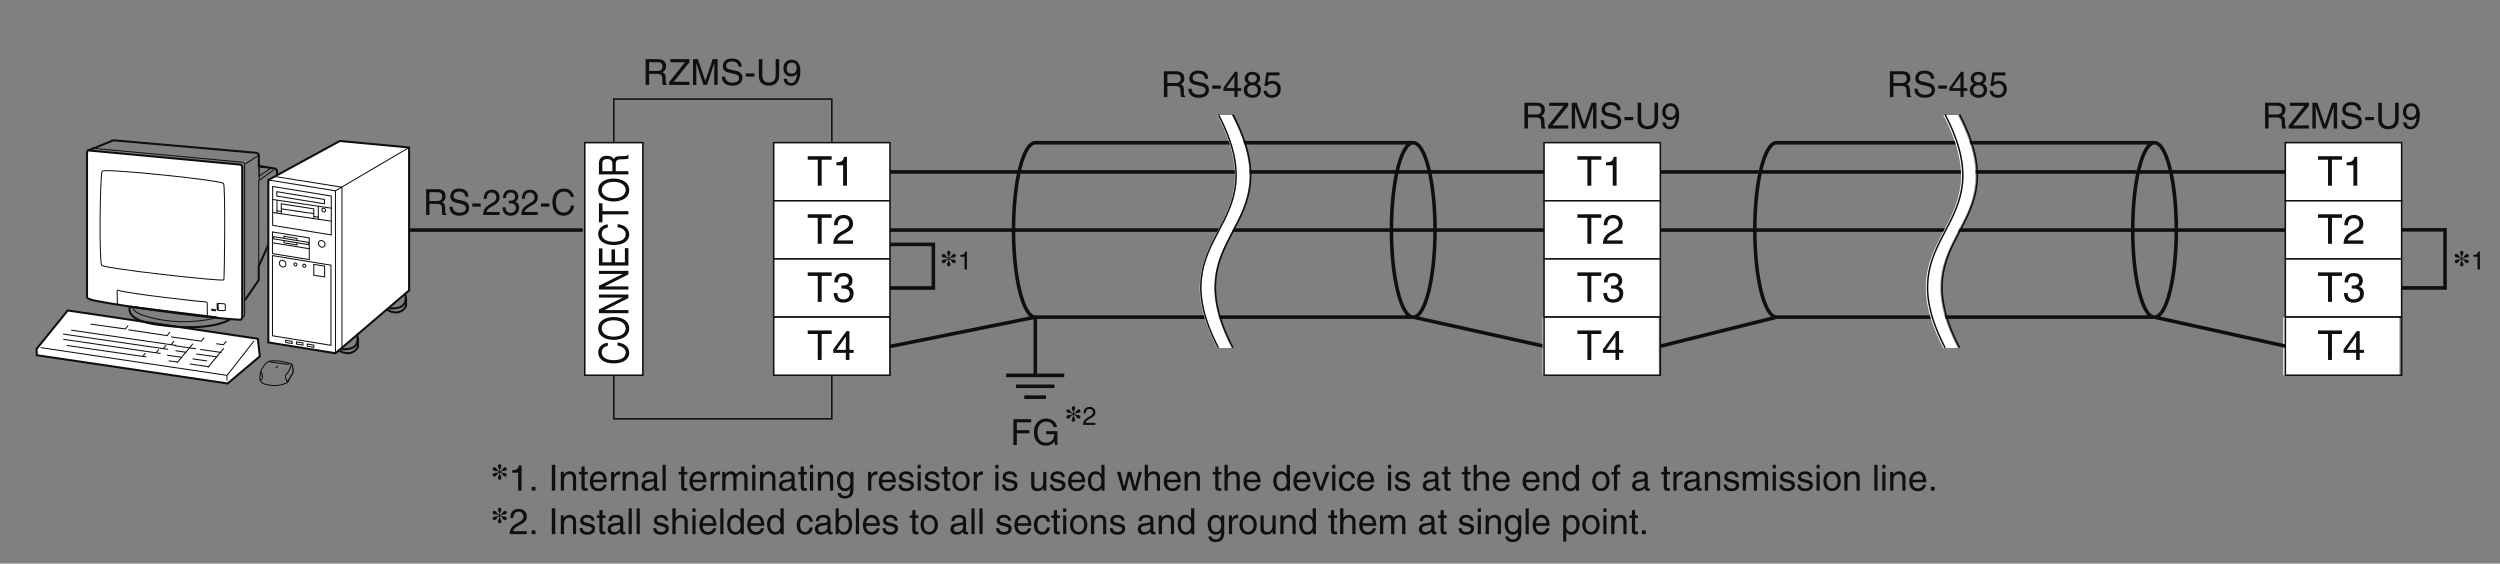 <?xml version="1.0" encoding="UTF-8"?>
<svg xmlns="http://www.w3.org/2000/svg" xmlns:xlink="http://www.w3.org/1999/xlink" width="487.56pt" height="109.91pt" viewBox="0 0 487.56 109.91" version="1.2">
<rect x="0" y="0" width="487.56" height="109.91" fill="#808080" stroke="none"/>
<defs>
<g>
<symbol overflow="visible" id="glyph0-0">
<path style="stroke:none;" d="M 0 0 L 3.5 0 L 3.5 -4.906 L 0 -4.906 Z M 1.75 -2.766 L 0.562 -4.547 L 2.938 -4.547 Z M 1.953 -2.453 L 3.156 -4.234 L 3.156 -0.672 Z M 0.562 -0.344 L 1.75 -2.141 L 2.938 -0.344 Z M 0.344 -4.234 L 1.547 -2.453 L 0.344 -0.672 Z M 0.344 -4.234 "/>
</symbol>
<symbol overflow="visible" id="glyph0-1">
<path style="stroke:none;" d="M 1.297 -2.156 L 2.938 -2.156 C 3.75 -2.156 3.844 -1.672 3.844 -1.266 C 3.844 -1.078 3.859 -0.312 3.953 0 L 4.781 0 L 4.781 -0.109 C 4.578 -0.234 4.547 -0.344 4.531 -0.609 L 4.5 -1.531 C 4.469 -2.219 4.172 -2.359 3.891 -2.469 C 4.219 -2.656 4.594 -2.938 4.594 -3.672 C 4.594 -4.734 3.766 -5.031 2.938 -5.031 L 0.609 -5.031 L 0.609 0 L 1.297 0 Z M 1.297 -4.438 L 2.984 -4.438 C 3.328 -4.438 3.891 -4.375 3.891 -3.609 C 3.891 -2.859 3.359 -2.734 2.875 -2.734 L 1.297 -2.734 Z M 1.297 -4.438 "/>
</symbol>
<symbol overflow="visible" id="glyph0-2">
<path style="stroke:none;" d="M 4.109 -0.609 L 1.016 -0.609 L 4.109 -4.438 L 4.109 -5.031 L 0.391 -5.031 L 0.391 -4.422 L 3.234 -4.422 L 0.156 -0.562 L 0.156 0 L 4.109 0 Z M 4.109 -0.609 "/>
</symbol>
<symbol overflow="visible" id="glyph0-3">
<path style="stroke:none;" d="M 5.328 0 L 5.328 -5.031 L 4.359 -5.031 L 2.938 -0.781 L 2.922 -0.781 L 1.484 -5.031 L 0.516 -5.031 L 0.516 0 L 1.172 0 L 1.172 -2.969 C 1.172 -3.109 1.156 -3.75 1.156 -4.219 L 1.172 -4.219 L 2.578 0 L 3.25 0 L 4.672 -4.219 L 4.688 -4.219 C 4.688 -3.75 4.672 -3.109 4.672 -2.969 L 4.672 0 Z M 5.328 0 "/>
</symbol>
<symbol overflow="visible" id="glyph0-4">
<path style="stroke:none;" d="M 4.203 -3.562 C 4.172 -4.109 4 -5.156 2.234 -5.156 C 1.016 -5.156 0.516 -4.391 0.516 -3.609 C 0.516 -2.734 1.25 -2.5 1.578 -2.422 L 2.609 -2.188 C 3.438 -1.984 3.688 -1.812 3.688 -1.297 C 3.688 -0.578 2.859 -0.453 2.359 -0.453 C 1.719 -0.453 0.984 -0.719 0.984 -1.625 L 0.344 -1.625 C 0.344 -1.156 0.422 -0.734 0.859 -0.344 C 1.078 -0.141 1.438 0.141 2.375 0.141 C 3.234 0.141 4.344 -0.203 4.344 -1.391 C 4.344 -2.188 3.844 -2.578 3.203 -2.734 L 1.766 -3.062 C 1.469 -3.125 1.172 -3.266 1.172 -3.703 C 1.172 -4.453 1.891 -4.578 2.312 -4.578 C 2.891 -4.578 3.531 -4.328 3.562 -3.562 Z M 4.203 -3.562 "/>
</symbol>
<symbol overflow="visible" id="glyph0-5">
<path style="stroke:none;" d="M 2.016 -2.25 L 0.312 -2.25 L 0.312 -1.625 L 2.016 -1.625 Z M 2.016 -2.25 "/>
</symbol>
<symbol overflow="visible" id="glyph0-6">
<path style="stroke:none;" d="M 3.828 -5.031 L 3.828 -1.844 C 3.828 -0.75 3.125 -0.469 2.5 -0.469 C 1.891 -0.469 1.234 -0.766 1.234 -1.859 L 1.234 -5.031 L 0.547 -5.031 L 0.547 -1.672 C 0.547 -0.734 1.141 0.141 2.484 0.141 C 3.859 0.141 4.516 -0.734 4.516 -1.766 L 4.516 -5.031 Z M 3.828 -5.031 "/>
</symbol>
<symbol overflow="visible" id="glyph0-7">
<path style="stroke:none;" d="M 1.844 -1.641 C 2.297 -1.641 2.781 -1.859 2.969 -2.234 L 2.984 -2.219 C 2.828 -0.938 2.469 -0.375 1.797 -0.375 C 1.297 -0.375 1 -0.688 0.969 -1.188 L 0.344 -1.188 C 0.344 -0.703 0.656 0.141 1.812 0.141 C 3.5 0.141 3.594 -2.109 3.594 -2.641 C 3.594 -3.438 3.438 -4.922 1.875 -4.922 C 0.844 -4.922 0.297 -4.125 0.297 -3.234 C 0.297 -2.25 0.938 -1.641 1.844 -1.641 Z M 1.938 -2.203 C 1.516 -2.203 0.938 -2.312 0.938 -3.266 C 0.938 -3.922 1.312 -4.375 1.891 -4.375 C 2.594 -4.375 2.875 -3.875 2.875 -3.312 C 2.875 -2.344 2.25 -2.203 1.938 -2.203 Z M 1.938 -2.203 "/>
</symbol>
<symbol overflow="visible" id="glyph0-8">
<path style="stroke:none;" d="M 3.656 -1.203 L 3.656 -1.734 L 2.938 -1.734 L 2.938 -4.922 L 2.422 -4.922 L 0.172 -1.797 L 0.172 -1.203 L 2.328 -1.203 L 2.328 0 L 2.938 0 L 2.938 -1.203 Z M 2.312 -3.969 L 2.328 -3.969 L 2.328 -1.734 L 0.734 -1.734 Z M 2.312 -3.969 "/>
</symbol>
<symbol overflow="visible" id="glyph0-9">
<path style="stroke:none;" d="M 3.438 -3.656 C 3.438 -4.234 3.016 -4.922 1.922 -4.922 C 0.75 -4.922 0.438 -4.078 0.438 -3.562 C 0.438 -3.109 0.672 -2.766 1.094 -2.609 C 0.578 -2.406 0.266 -2.016 0.266 -1.406 C 0.266 -1.172 0.266 -0.641 0.766 -0.25 C 1.156 0.062 1.688 0.141 1.953 0.141 C 3.109 0.141 3.625 -0.625 3.625 -1.422 C 3.625 -1.797 3.484 -2.344 2.812 -2.625 C 3.031 -2.734 3.438 -2.953 3.438 -3.656 Z M 1.938 -2.312 C 2.5 -2.312 2.969 -2.016 2.969 -1.344 C 2.969 -0.578 2.422 -0.422 1.969 -0.422 C 1.125 -0.422 0.922 -1.016 0.922 -1.406 C 0.922 -1.859 1.25 -2.312 1.938 -2.312 Z M 1.938 -2.844 C 1.484 -2.844 1.078 -3.125 1.078 -3.594 C 1.078 -3.906 1.234 -4.375 1.891 -4.375 C 2.609 -4.375 2.812 -3.938 2.812 -3.641 C 2.812 -3.188 2.469 -2.844 1.938 -2.844 Z M 1.938 -2.844 "/>
</symbol>
<symbol overflow="visible" id="glyph0-10">
<path style="stroke:none;" d="M 1.234 -4.219 L 3.328 -4.219 L 3.328 -4.812 L 0.781 -4.812 L 0.406 -2.172 L 0.938 -2.156 C 1.172 -2.453 1.484 -2.625 1.844 -2.625 C 2.453 -2.625 2.938 -2.234 2.938 -1.531 C 2.938 -0.906 2.547 -0.406 1.906 -0.406 C 1.344 -0.406 0.922 -0.656 0.859 -1.219 L 0.219 -1.219 C 0.344 -0.125 1.172 0.141 1.812 0.141 C 3.359 0.141 3.594 -1.047 3.594 -1.594 C 3.594 -2.609 2.781 -3.172 1.984 -3.172 C 1.547 -3.172 1.234 -3.031 1.031 -2.859 Z M 1.234 -4.219 "/>
</symbol>
<symbol overflow="visible" id="glyph0-11">
<path style="stroke:none;" d="M 2.516 -4.922 L 2.031 -4.922 C 1.828 -4.109 1.5 -4.031 0.703 -3.984 L 0.703 -3.5 L 1.859 -3.5 L 1.859 0 L 2.516 0 Z M 2.516 -4.922 "/>
</symbol>
<symbol overflow="visible" id="glyph0-12">
<path style="stroke:none;" d="M 1.344 -0.734 L 0.609 -0.734 L 0.609 0 L 1.344 0 Z M 1.344 -0.734 "/>
</symbol>
<symbol overflow="visible" id="glyph0-13">
<path style="stroke:none;" d=""/>
</symbol>
<symbol overflow="visible" id="glyph0-14">
<path style="stroke:none;" d="M 1.312 -5.031 L 0.641 -5.031 L 0.641 0 L 1.312 0 Z M 1.312 -5.031 "/>
</symbol>
<symbol overflow="visible" id="glyph0-15">
<path style="stroke:none;" d="M 3.438 -2.484 C 3.438 -3.531 2.719 -3.766 2.156 -3.766 C 1.531 -3.766 1.188 -3.344 1.047 -3.141 L 1.031 -3.141 L 1.031 -3.656 L 0.453 -3.656 L 0.453 0 L 1.078 0 L 1.078 -2 C 1.078 -2.984 1.688 -3.219 2.031 -3.219 C 2.641 -3.219 2.828 -2.891 2.828 -2.25 L 2.828 0 L 3.438 0 Z M 3.438 -2.484 "/>
</symbol>
<symbol overflow="visible" id="glyph0-16">
<path style="stroke:none;" d="M 1.797 -3.156 L 1.797 -3.656 L 1.219 -3.656 L 1.219 -4.688 L 0.594 -4.688 L 0.594 -3.656 L 0.094 -3.656 L 0.094 -3.156 L 0.594 -3.156 L 0.594 -0.734 C 0.594 -0.297 0.734 0.047 1.344 0.047 C 1.406 0.047 1.578 0.016 1.797 0 L 1.797 -0.484 L 1.578 -0.484 C 1.453 -0.484 1.219 -0.484 1.219 -0.766 L 1.219 -3.156 Z M 1.797 -3.156 "/>
</symbol>
<symbol overflow="visible" id="glyph0-17">
<path style="stroke:none;" d="M 2.953 -1.141 C 2.922 -0.875 2.578 -0.422 2 -0.422 C 1.297 -0.422 0.938 -0.875 0.938 -1.625 L 3.609 -1.625 C 3.609 -2.922 3.094 -3.766 2.031 -3.766 C 0.828 -3.766 0.281 -2.859 0.281 -1.734 C 0.281 -0.672 0.891 0.109 1.922 0.109 C 2.5 0.109 2.75 -0.031 2.906 -0.141 C 3.375 -0.453 3.547 -0.969 3.562 -1.141 Z M 0.938 -2.125 C 0.938 -2.688 1.391 -3.219 1.953 -3.219 C 2.703 -3.219 2.938 -2.688 2.969 -2.125 Z M 0.938 -2.125 "/>
</symbol>
<symbol overflow="visible" id="glyph0-18">
<path style="stroke:none;" d="M 1.156 -2.125 C 1.156 -2.656 1.516 -3.109 2.094 -3.109 L 2.328 -3.109 L 2.328 -3.75 C 2.281 -3.766 2.234 -3.766 2.156 -3.766 C 1.703 -3.766 1.375 -3.484 1.141 -3.047 L 1.125 -3.047 L 1.125 -3.656 L 0.531 -3.656 L 0.531 0 L 1.156 0 Z M 1.156 -2.125 "/>
</symbol>
<symbol overflow="visible" id="glyph0-19">
<path style="stroke:none;" d="M 1 -2.547 C 1.047 -2.828 1.141 -3.25 1.844 -3.25 C 2.422 -3.25 2.703 -3.047 2.703 -2.656 C 2.703 -2.297 2.531 -2.234 2.375 -2.219 L 1.359 -2.094 C 0.344 -1.969 0.25 -1.266 0.25 -0.953 C 0.25 -0.328 0.734 0.109 1.406 0.109 C 2.109 0.109 2.484 -0.234 2.719 -0.484 C 2.75 -0.203 2.828 0.062 3.375 0.062 C 3.516 0.062 3.609 0.031 3.703 0 L 3.703 -0.453 C 3.641 -0.438 3.562 -0.422 3.5 -0.422 C 3.375 -0.422 3.297 -0.484 3.297 -0.641 L 3.297 -2.75 C 3.297 -3.688 2.234 -3.766 1.953 -3.766 C 1.047 -3.766 0.469 -3.422 0.438 -2.547 Z M 2.688 -1.266 C 2.688 -0.781 2.125 -0.406 1.547 -0.406 C 1.094 -0.406 0.891 -0.641 0.891 -1.047 C 0.891 -1.5 1.375 -1.594 1.672 -1.641 C 2.438 -1.734 2.594 -1.797 2.688 -1.875 Z M 2.688 -1.266 "/>
</symbol>
<symbol overflow="visible" id="glyph0-20">
<path style="stroke:none;" d="M 1.078 -5.031 L 0.469 -5.031 L 0.469 0 L 1.078 0 Z M 1.078 -5.031 "/>
</symbol>
<symbol overflow="visible" id="glyph0-21">
<path style="stroke:none;" d="M 0.453 0 L 1.078 0 L 1.078 -2 C 1.078 -2.984 1.688 -3.219 2.031 -3.219 C 2.484 -3.219 2.609 -2.844 2.609 -2.531 L 2.609 0 L 3.234 0 L 3.234 -2.234 C 3.234 -2.719 3.562 -3.219 4.094 -3.219 C 4.609 -3.219 4.766 -2.875 4.766 -2.359 L 4.766 0 L 5.391 0 L 5.391 -2.531 C 5.391 -3.562 4.641 -3.766 4.25 -3.766 C 3.688 -3.766 3.438 -3.516 3.125 -3.172 C 3.031 -3.359 2.812 -3.766 2.156 -3.766 C 1.5 -3.766 1.188 -3.344 1.047 -3.141 L 1.031 -3.141 L 1.031 -3.656 L 0.453 -3.656 Z M 0.453 0 "/>
</symbol>
<symbol overflow="visible" id="glyph0-22">
<path style="stroke:none;" d="M 1.078 -3.656 L 0.469 -3.656 L 0.469 0 L 1.078 0 Z M 1.078 -4.328 L 1.078 -5.031 L 0.469 -5.031 L 0.469 -4.328 Z M 1.078 -4.328 "/>
</symbol>
<symbol overflow="visible" id="glyph0-23">
<path style="stroke:none;" d="M 0.922 -1.844 C 0.922 -2.312 0.969 -3.219 1.922 -3.219 C 2.812 -3.219 2.906 -2.25 2.906 -1.656 C 2.906 -0.688 2.297 -0.422 1.906 -0.422 C 1.234 -0.422 0.922 -1.031 0.922 -1.844 Z M 3.5 -3.656 L 2.906 -3.656 L 2.906 -3.141 L 2.891 -3.141 C 2.75 -3.359 2.469 -3.766 1.812 -3.766 C 0.828 -3.766 0.281 -2.969 0.281 -1.938 C 0.281 -1.062 0.641 0.109 1.891 0.109 C 2.375 0.109 2.703 -0.125 2.859 -0.391 L 2.859 -0.406 L 2.875 -0.406 L 2.875 -0.266 C 2.875 0.172 2.891 1.031 1.828 1.031 C 1.688 1.031 1.125 1.031 1.016 0.453 L 0.391 0.453 C 0.516 1.422 1.359 1.547 1.797 1.547 C 3.484 1.547 3.5 0.219 3.5 -0.297 Z M 3.5 -3.656 "/>
</symbol>
<symbol overflow="visible" id="glyph0-24">
<path style="stroke:none;" d="M 3.125 -2.625 C 3.125 -2.797 3.031 -3.766 1.734 -3.766 C 1.016 -3.766 0.344 -3.406 0.344 -2.594 C 0.344 -2.094 0.672 -1.828 1.188 -1.703 L 1.906 -1.531 C 2.422 -1.406 2.625 -1.297 2.625 -1.016 C 2.625 -0.609 2.234 -0.422 1.797 -0.422 C 0.922 -0.422 0.844 -0.891 0.812 -1.172 L 0.219 -1.172 C 0.25 -0.734 0.344 0.109 1.797 0.109 C 2.625 0.109 3.25 -0.344 3.25 -1.109 C 3.25 -1.609 2.984 -1.891 2.219 -2.078 L 1.609 -2.219 C 1.125 -2.344 0.938 -2.422 0.938 -2.719 C 0.938 -3.172 1.484 -3.234 1.672 -3.234 C 2.438 -3.234 2.531 -2.844 2.531 -2.625 Z M 3.125 -2.625 "/>
</symbol>
<symbol overflow="visible" id="glyph0-25">
<path style="stroke:none;" d="M 0.25 -1.828 C 0.25 -0.891 0.781 0.094 1.953 0.094 C 3.109 0.094 3.641 -0.891 3.641 -1.828 C 3.641 -2.781 3.109 -3.766 1.953 -3.766 C 0.781 -3.766 0.25 -2.781 0.25 -1.828 Z M 0.875 -1.828 C 0.875 -2.328 1.062 -3.234 1.953 -3.234 C 2.828 -3.234 3.016 -2.328 3.016 -1.828 C 3.016 -1.344 2.828 -0.438 1.953 -0.438 C 1.062 -0.438 0.875 -1.344 0.875 -1.828 Z M 0.875 -1.828 "/>
</symbol>
<symbol overflow="visible" id="glyph0-26">
<path style="stroke:none;" d="M 3.422 0 L 3.422 -3.656 L 2.812 -3.656 L 2.812 -1.641 C 2.812 -1.109 2.578 -0.422 1.797 -0.422 C 1.406 -0.422 1.094 -0.625 1.094 -1.234 L 1.094 -3.656 L 0.469 -3.656 L 0.469 -1.031 C 0.469 -0.156 1.125 0.109 1.672 0.109 C 2.25 0.109 2.562 -0.125 2.828 -0.547 L 2.844 -0.531 L 2.844 0 Z M 3.422 0 "/>
</symbol>
<symbol overflow="visible" id="glyph0-27">
<path style="stroke:none;" d="M 3.5 -5.031 L 2.875 -5.031 L 2.875 -3.188 L 2.859 -3.141 C 2.719 -3.359 2.438 -3.766 1.766 -3.766 C 0.797 -3.766 0.25 -2.969 0.25 -1.938 C 0.25 -1.062 0.609 0.109 1.859 0.109 C 2.219 0.109 2.625 0 2.891 -0.5 L 2.906 -0.5 L 2.906 0 L 3.5 0 Z M 0.875 -1.844 C 0.875 -2.312 0.938 -3.219 1.891 -3.219 C 2.766 -3.219 2.875 -2.25 2.875 -1.656 C 2.875 -0.688 2.266 -0.422 1.875 -0.422 C 1.203 -0.422 0.875 -1.031 0.875 -1.844 Z M 0.875 -1.844 "/>
</symbol>
<symbol overflow="visible" id="glyph0-28">
<path style="stroke:none;" d="M 2.5 -2.828 L 2.516 -2.828 L 3.266 0 L 3.906 0 L 4.969 -3.656 L 4.344 -3.656 L 3.609 -0.781 L 3.594 -0.781 L 2.875 -3.656 L 2.188 -3.656 L 1.484 -0.781 L 1.469 -0.781 L 0.766 -3.656 L 0.094 -3.656 L 1.156 0 L 1.797 0 Z M 2.5 -2.828 "/>
</symbol>
<symbol overflow="visible" id="glyph0-29">
<path style="stroke:none;" d="M 3.438 -2.484 C 3.438 -3.531 2.719 -3.766 2.156 -3.766 C 1.562 -3.766 1.266 -3.406 1.078 -3.172 L 1.078 -5.031 L 0.453 -5.031 L 0.453 0 L 1.078 0 L 1.078 -2 C 1.078 -2.922 1.594 -3.219 2.094 -3.219 C 2.688 -3.219 2.828 -2.891 2.828 -2.391 L 2.828 0 L 3.438 0 Z M 3.438 -2.484 "/>
</symbol>
<symbol overflow="visible" id="glyph0-30">
<path style="stroke:none;" d="M 1.734 -0.672 L 1.719 -0.672 L 0.766 -3.656 L 0.062 -3.656 L 1.391 0 L 2.047 0 L 3.438 -3.656 L 2.766 -3.656 Z M 1.734 -0.672 "/>
</symbol>
<symbol overflow="visible" id="glyph0-31">
<path style="stroke:none;" d="M 3.344 -2.422 C 3.297 -3.062 2.922 -3.766 1.969 -3.766 C 0.75 -3.766 0.203 -2.859 0.203 -1.734 C 0.203 -0.672 0.812 0.109 1.844 0.109 C 2.922 0.109 3.281 -0.719 3.344 -1.297 L 2.75 -1.297 C 2.641 -0.734 2.281 -0.422 1.875 -0.422 C 1.016 -0.422 0.875 -1.203 0.875 -1.828 C 0.875 -2.484 1.109 -3.219 1.875 -3.219 C 2.391 -3.219 2.672 -2.922 2.75 -2.422 Z M 3.344 -2.422 "/>
</symbol>
<symbol overflow="visible" id="glyph0-32">
<path style="stroke:none;" d="M 1.828 -3.156 L 1.828 -3.656 L 1.219 -3.656 L 1.219 -4.109 C 1.219 -4.406 1.312 -4.547 1.578 -4.547 C 1.656 -4.547 1.75 -4.531 1.828 -4.531 L 1.828 -5.078 C 1.734 -5.094 1.641 -5.094 1.547 -5.094 C 0.953 -5.094 0.609 -4.844 0.609 -4.297 L 0.609 -3.656 L 0.094 -3.656 L 0.094 -3.156 L 0.609 -3.156 L 0.609 0 L 1.219 0 L 1.219 -3.156 Z M 1.828 -3.156 "/>
</symbol>
<symbol overflow="visible" id="glyph0-33">
<path style="stroke:none;" d="M 0.922 -3.156 C 0.938 -3.5 0.984 -4.375 1.922 -4.375 C 2.641 -4.375 2.891 -3.875 2.891 -3.484 C 2.891 -2.828 2.516 -2.625 1.984 -2.328 L 1.344 -1.953 C 0.672 -1.562 0.219 -1.016 0.188 0 L 3.547 0 L 3.547 -0.578 L 0.875 -0.578 C 0.906 -0.766 1.047 -1.156 1.719 -1.531 L 2.234 -1.812 C 2.969 -2.203 3.547 -2.562 3.547 -3.453 C 3.547 -4.375 2.859 -4.922 2.016 -4.922 C 1.484 -4.922 0.312 -4.766 0.312 -3.156 Z M 0.922 -3.156 "/>
</symbol>
<symbol overflow="visible" id="glyph0-34">
<path style="stroke:none;" d="M 0.984 0 L 0.984 -0.453 L 1 -0.453 C 1.125 -0.25 1.391 0.109 2.016 0.109 C 3.25 0.109 3.625 -1.062 3.625 -1.938 C 3.625 -2.969 3.062 -3.766 2.094 -3.766 C 1.672 -3.766 1.297 -3.578 1.031 -3.203 L 1.016 -3.203 L 1.016 -5.031 L 0.406 -5.031 L 0.406 0 Z M 2.984 -1.844 C 2.984 -1.031 2.672 -0.422 2 -0.422 C 1.609 -0.422 1 -0.688 1 -1.656 C 1 -2.25 1.094 -3.219 1.984 -3.219 C 2.938 -3.219 2.984 -2.312 2.984 -1.844 Z M 2.984 -1.844 "/>
</symbol>
<symbol overflow="visible" id="glyph0-35">
<path style="stroke:none;" d="M 1 -1.656 C 1 -2.25 1.094 -3.219 1.984 -3.219 C 2.938 -3.219 2.984 -2.312 2.984 -1.844 C 2.984 -1.031 2.672 -0.422 2 -0.422 C 1.609 -0.422 1 -0.688 1 -1.656 Z M 0.406 1.453 L 1.016 1.453 L 1.016 -0.391 L 1.031 -0.391 C 1.203 -0.125 1.516 0.109 2.016 0.109 C 3.25 0.109 3.625 -1.062 3.625 -1.938 C 3.625 -2.969 3.062 -3.766 2.094 -3.766 C 1.422 -3.766 1.141 -3.359 1 -3.141 L 0.984 -3.141 L 0.984 -3.656 L 0.406 -3.656 Z M 0.406 1.453 "/>
</symbol>
<symbol overflow="visible" id="glyph0-36">
<path style="stroke:none;" d="M 1.281 -2.281 L 3.75 -2.281 L 3.75 -2.891 L 1.281 -2.891 L 1.281 -4.422 L 4.078 -4.422 L 4.078 -5.031 L 0.609 -5.031 L 0.609 0 L 1.281 0 Z M 1.281 -2.281 "/>
</symbol>
<symbol overflow="visible" id="glyph0-37">
<path style="stroke:none;" d="M 2.719 -2.109 L 4.297 -2.109 C 4.297 -1.562 4.172 -1.125 3.734 -0.766 C 3.359 -0.469 2.969 -0.453 2.703 -0.453 C 1.375 -0.453 1.031 -1.5 1.031 -2.516 C 1.031 -3.844 1.781 -4.562 2.688 -4.562 C 3.234 -4.562 3.969 -4.375 4.188 -3.5 L 4.844 -3.5 C 4.703 -4.625 3.656 -5.156 2.719 -5.156 C 1.078 -5.156 0.344 -3.781 0.344 -2.562 C 0.344 -2.016 0.359 -1.156 1.125 -0.438 C 1.391 -0.188 1.812 0.141 2.672 0.141 C 3.359 0.141 3.984 -0.172 4.328 -0.656 L 4.484 0 L 4.922 0 L 4.922 -2.688 L 2.719 -2.688 Z M 2.719 -2.109 "/>
</symbol>
<symbol overflow="visible" id="glyph1-0">
<path style="stroke:none;" d="M 0 0 L 4 0 L 4 -5.594 L 0 -5.594 Z M 2 -3.156 L 0.641 -5.203 L 3.359 -5.203 Z M 2.234 -2.797 L 3.594 -4.844 L 3.594 -0.766 Z M 0.641 -0.406 L 2 -2.438 L 3.359 -0.406 Z M 0.406 -4.844 L 1.766 -2.797 L 0.406 -0.766 Z M 0.406 -4.844 "/>
</symbol>
<symbol overflow="visible" id="glyph1-1">
<path style="stroke:none;" d="M 0.109 -5.062 L 2.062 -5.062 L 2.062 0 L 2.828 0 L 2.828 -5.062 L 4.781 -5.062 L 4.781 -5.75 L 0.109 -5.75 Z M 0.109 -5.062 "/>
</symbol>
<symbol overflow="visible" id="glyph1-2">
<path style="stroke:none;" d="M 2.875 -5.625 L 2.312 -5.625 C 2.094 -4.703 1.719 -4.609 0.812 -4.547 L 0.812 -3.984 L 2.125 -3.984 L 2.125 0 L 2.875 0 Z M 2.875 -5.625 "/>
</symbol>
<symbol overflow="visible" id="glyph1-3">
<path style="stroke:none;" d="M 1.062 -3.609 C 1.078 -4 1.125 -4.984 2.188 -4.984 C 3.016 -4.984 3.297 -4.422 3.297 -3.969 C 3.297 -3.234 2.875 -3.016 2.266 -2.656 L 1.531 -2.234 C 0.781 -1.797 0.25 -1.172 0.203 0 L 4.062 0 L 4.062 -0.656 L 1 -0.656 C 1.031 -0.875 1.203 -1.312 1.969 -1.75 L 2.547 -2.062 C 3.391 -2.516 4.062 -2.938 4.062 -3.938 C 4.062 -4.984 3.266 -5.625 2.297 -5.625 C 1.688 -5.625 0.359 -5.438 0.359 -3.609 Z M 1.062 -3.609 "/>
</symbol>
<symbol overflow="visible" id="glyph1-4">
<path style="stroke:none;" d="M 1.797 -2.594 C 1.891 -2.594 2.016 -2.594 2.109 -2.594 C 2.594 -2.594 3.422 -2.516 3.422 -1.562 C 3.422 -0.922 2.922 -0.484 2.203 -0.484 C 1.156 -0.484 1.031 -1.188 1 -1.719 L 0.266 -1.719 C 0.312 -1.078 0.484 -0.422 1.109 -0.094 C 1.391 0.047 1.734 0.156 2.156 0.156 C 3.578 0.156 4.172 -0.734 4.172 -1.656 C 4.172 -2.406 3.781 -2.797 3.234 -2.969 L 3.234 -2.984 C 3.547 -3.078 3.953 -3.422 3.953 -4.141 C 3.953 -5 3.312 -5.625 2.219 -5.625 C 0.75 -5.625 0.406 -4.609 0.406 -3.781 L 1.094 -3.781 C 1.125 -4.172 1.188 -4.984 2.188 -4.984 C 3.031 -4.984 3.234 -4.438 3.234 -4.109 C 3.234 -3.406 2.703 -3.188 2.156 -3.188 C 2.047 -3.188 1.906 -3.188 1.797 -3.203 Z M 1.797 -2.594 "/>
</symbol>
<symbol overflow="visible" id="glyph1-5">
<path style="stroke:none;" d="M 4.188 -1.375 L 4.188 -1.969 L 3.359 -1.969 L 3.359 -5.625 L 2.781 -5.625 L 0.203 -2.062 L 0.203 -1.375 L 2.656 -1.375 L 2.656 0 L 3.359 0 L 3.359 -1.375 Z M 2.641 -4.531 L 2.656 -4.531 L 2.656 -1.969 L 0.844 -1.969 Z M 2.641 -4.531 "/>
</symbol>
<symbol overflow="visible" id="glyph2-0">
<path style="stroke:none;" d="M 0 0 L 0 -3.188 L -5.594 -3.188 L -5.594 0 Z M -3.156 -1.594 L -5.203 -0.516 L -5.203 -2.688 Z M -2.797 -1.797 L -4.844 -2.875 L -0.766 -2.875 Z M -0.406 -0.516 L -2.438 -1.594 L -0.406 -2.688 Z M -4.844 -0.312 L -2.797 -1.406 L -0.766 -0.312 Z M -4.844 -0.312 "/>
</symbol>
<symbol overflow="visible" id="glyph2-1">
<path style="stroke:none;" d="M -4.016 -4.312 C -4.969 -4.219 -5.891 -3.609 -5.891 -2.422 C -5.891 -1.094 -4.672 -0.281 -2.906 -0.281 C -0.703 -0.281 0.156 -1.297 0.156 -2.344 C 0.156 -2.688 0.062 -4.094 -2.109 -4.359 L -2.109 -3.75 C -0.781 -3.547 -0.531 -2.844 -0.531 -2.438 C -0.531 -1.297 -1.578 -0.922 -2.922 -0.922 C -4.438 -0.922 -5.203 -1.594 -5.203 -2.422 C -5.203 -2.859 -5.031 -3.531 -4.016 -3.703 Z M -4.016 -4.312 "/>
</symbol>
<symbol overflow="visible" id="glyph2-2">
<path style="stroke:none;" d="M -2.875 -4.078 C -1.516 -4.078 -0.531 -3.484 -0.531 -2.484 C -0.531 -1.484 -1.516 -0.891 -2.875 -0.891 C -4.219 -0.891 -5.203 -1.484 -5.203 -2.484 C -5.203 -3.484 -4.219 -4.078 -2.875 -4.078 Z M -2.875 -4.719 C -4.109 -4.719 -5.891 -4.203 -5.891 -2.484 C -5.891 -0.766 -4.109 -0.25 -2.875 -0.25 C -1.625 -0.25 0.156 -0.766 0.156 -2.484 C 0.156 -4.203 -1.625 -4.719 -2.875 -4.719 Z M -2.875 -4.719 "/>
</symbol>
<symbol overflow="visible" id="glyph2-3">
<path style="stroke:none;" d="M -1.109 -3.531 L -1.109 -3.516 L -5.75 -1.219 L -5.75 -0.484 L 0 -0.484 L 0 -1.094 L -4.641 -1.094 L 0 -3.438 L 0 -4.125 L -5.75 -4.125 L -5.75 -3.531 Z M -1.109 -3.531 "/>
</symbol>
<symbol overflow="visible" id="glyph2-4">
<path style="stroke:none;" d="M -0.688 -3.938 L -0.688 -1.172 L -2.609 -1.172 L -2.609 -3.688 L -3.297 -3.688 L -3.297 -1.172 L -5.062 -1.172 L -5.062 -3.891 L -5.75 -3.891 L -5.75 -0.547 L 0 -0.547 L 0 -3.938 Z M -0.688 -3.938 "/>
</symbol>
<symbol overflow="visible" id="glyph2-5">
<path style="stroke:none;" d="M -5.062 -0.094 L -5.062 -1.641 L 0 -1.641 L 0 -2.266 L -5.062 -2.266 L -5.062 -3.812 L -5.75 -3.812 L -5.75 -0.094 Z M -5.062 -0.094 "/>
</symbol>
<symbol overflow="visible" id="glyph2-6">
<path style="stroke:none;" d="M -2.469 -1.188 L -2.469 -2.688 C -2.469 -3.422 -1.906 -3.5 -1.438 -3.5 C -1.219 -3.5 -0.359 -3.516 0 -3.609 L 0 -4.375 L -0.125 -4.375 C -0.266 -4.172 -0.391 -4.141 -0.703 -4.141 L -1.75 -4.109 C -2.547 -4.078 -2.688 -3.812 -2.828 -3.547 C -3.047 -3.844 -3.359 -4.188 -4.203 -4.188 C -5.422 -4.188 -5.75 -3.438 -5.75 -2.688 L -5.75 -0.562 L 0 -0.562 L 0 -1.188 Z M -5.078 -1.188 L -5.078 -2.734 C -5.078 -3.031 -5.016 -3.547 -4.125 -3.547 C -3.266 -3.547 -3.125 -3.078 -3.125 -2.625 L -3.125 -1.188 Z M -5.078 -1.188 "/>
</symbol>
<symbol overflow="visible" id="glyph3-0">
<path style="stroke:none;" d="M 0 0 L 3.344 0 L 3.344 -4.906 L 0 -4.906 Z M 1.672 -2.766 L 0.531 -4.547 L 2.812 -4.547 Z M 1.875 -2.453 L 3.016 -4.234 L 3.016 -0.672 Z M 0.531 -0.344 L 1.672 -2.141 L 2.812 -0.344 Z M 0.328 -4.234 L 1.469 -2.453 L 0.328 -0.672 Z M 0.328 -4.234 "/>
</symbol>
<symbol overflow="visible" id="glyph3-1">
<path style="stroke:none;" d="M 1.234 -2.156 L 2.812 -2.156 C 3.578 -2.156 3.672 -1.672 3.672 -1.266 C 3.672 -1.078 3.688 -0.312 3.781 0 L 4.578 0 L 4.578 -0.109 C 4.375 -0.234 4.344 -0.344 4.328 -0.609 L 4.297 -1.531 C 4.266 -2.219 4 -2.359 3.719 -2.469 C 4.031 -2.656 4.391 -2.938 4.391 -3.672 C 4.391 -4.734 3.594 -5.031 2.812 -5.031 L 0.594 -5.031 L 0.594 0 L 1.234 0 Z M 1.234 -4.438 L 2.859 -4.438 C 3.172 -4.438 3.719 -4.375 3.719 -3.609 C 3.719 -2.859 3.219 -2.734 2.734 -2.734 L 1.234 -2.734 Z M 1.234 -4.438 "/>
</symbol>
<symbol overflow="visible" id="glyph3-2">
<path style="stroke:none;" d="M 4.016 -3.562 C 3.984 -4.109 3.812 -5.156 2.141 -5.156 C 0.969 -5.156 0.484 -4.391 0.484 -3.609 C 0.484 -2.734 1.203 -2.5 1.516 -2.422 L 2.5 -2.188 C 3.281 -1.984 3.516 -1.812 3.516 -1.297 C 3.516 -0.578 2.734 -0.453 2.266 -0.453 C 1.641 -0.453 0.938 -0.719 0.938 -1.625 L 0.328 -1.625 C 0.328 -1.156 0.406 -0.734 0.812 -0.344 C 1.031 -0.141 1.375 0.141 2.266 0.141 C 3.094 0.141 4.141 -0.203 4.141 -1.391 C 4.141 -2.188 3.672 -2.578 3.062 -2.734 L 1.688 -3.062 C 1.406 -3.125 1.109 -3.266 1.109 -3.703 C 1.109 -4.453 1.812 -4.578 2.219 -4.578 C 2.75 -4.578 3.375 -4.328 3.406 -3.562 Z M 4.016 -3.562 "/>
</symbol>
<symbol overflow="visible" id="glyph3-3">
<path style="stroke:none;" d="M 1.938 -2.25 L 0.297 -2.25 L 0.297 -1.625 L 1.938 -1.625 Z M 1.938 -2.25 "/>
</symbol>
<symbol overflow="visible" id="glyph3-4">
<path style="stroke:none;" d="M 0.875 -3.156 C 0.906 -3.5 0.938 -4.375 1.828 -4.375 C 2.516 -4.375 2.766 -3.875 2.766 -3.484 C 2.766 -2.828 2.406 -2.625 1.906 -2.328 L 1.281 -1.953 C 0.656 -1.562 0.203 -1.016 0.172 0 L 3.391 0 L 3.391 -0.578 L 0.828 -0.578 C 0.859 -0.766 1 -1.156 1.641 -1.531 L 2.141 -1.812 C 2.828 -2.203 3.391 -2.562 3.391 -3.453 C 3.391 -4.375 2.734 -4.922 1.922 -4.922 C 1.406 -4.922 0.297 -4.766 0.297 -3.156 Z M 0.875 -3.156 "/>
</symbol>
<symbol overflow="visible" id="glyph3-5">
<path style="stroke:none;" d="M 1.5 -2.266 C 1.578 -2.266 1.672 -2.281 1.766 -2.281 C 2.172 -2.281 2.859 -2.203 2.859 -1.375 C 2.859 -0.812 2.438 -0.422 1.844 -0.422 C 0.969 -0.422 0.859 -1.047 0.828 -1.5 L 0.234 -1.5 C 0.266 -0.938 0.406 -0.375 0.922 -0.078 C 1.156 0.047 1.453 0.141 1.797 0.141 C 3 0.141 3.484 -0.641 3.484 -1.453 C 3.484 -2.109 3.156 -2.438 2.703 -2.594 L 2.703 -2.609 C 2.969 -2.688 3.312 -3 3.312 -3.625 C 3.312 -4.375 2.766 -4.922 1.859 -4.922 C 0.625 -4.922 0.344 -4.031 0.344 -3.312 L 0.922 -3.312 C 0.938 -3.656 1 -4.375 1.828 -4.375 C 2.531 -4.375 2.703 -3.891 2.703 -3.594 C 2.703 -2.969 2.266 -2.781 1.812 -2.781 C 1.703 -2.781 1.594 -2.797 1.5 -2.797 Z M 1.5 -2.266 "/>
</symbol>
<symbol overflow="visible" id="glyph3-6">
<path style="stroke:none;" d="M 4.5 -3.516 C 4.406 -4.359 3.766 -5.156 2.531 -5.156 C 1.141 -5.156 0.297 -4.094 0.297 -2.547 C 0.297 -0.609 1.359 0.141 2.453 0.141 C 2.812 0.141 4.281 0.047 4.547 -1.844 L 3.922 -1.844 C 3.703 -0.672 2.969 -0.469 2.547 -0.469 C 1.359 -0.469 0.969 -1.375 0.969 -2.562 C 0.969 -3.891 1.672 -4.562 2.531 -4.562 C 3 -4.562 3.703 -4.391 3.875 -3.516 Z M 4.5 -3.516 "/>
</symbol>
<symbol overflow="visible" id="glyph4-0">
<path style="stroke:none;" d="M 0 0 L 3.5 0 L 3.5 -4.906 L 0 -4.906 Z M 1.75 -2.766 L 0.562 -4.547 L 2.938 -4.547 Z M 1.953 -2.453 L 3.156 -4.234 L 3.156 -0.672 Z M 0.562 -0.344 L 1.75 -2.141 L 2.938 -0.344 Z M 0.344 -4.234 L 1.547 -2.453 L 0.344 -0.672 Z M 0.344 -4.234 "/>
</symbol>
<symbol overflow="visible" id="glyph4-1">
<path style="stroke:none;" d="M 1.562 -3.609 C 1.359 -3.5 1.125 -3.438 0.906 -3.438 C 0.562 -3.438 0.375 -3.297 0.375 -3.062 C 0.375 -2.891 0.5 -2.734 0.688 -2.734 C 0.922 -2.734 1.047 -2.828 1.25 -3.156 C 1.359 -3.359 1.484 -3.438 1.641 -3.5 L 1.672 -3.484 C 1.688 -3.438 1.688 -3.391 1.688 -3.328 C 1.688 -3.031 1.406 -2.766 1.406 -2.5 C 1.406 -2.266 1.547 -2.109 1.75 -2.109 C 1.953 -2.109 2.094 -2.266 2.094 -2.5 C 2.094 -2.766 1.812 -3.031 1.812 -3.328 C 1.812 -3.391 1.812 -3.438 1.828 -3.484 L 1.859 -3.5 C 2.016 -3.438 2.141 -3.359 2.25 -3.156 C 2.453 -2.828 2.578 -2.734 2.812 -2.734 C 3 -2.734 3.125 -2.891 3.125 -3.062 C 3.125 -3.297 2.938 -3.438 2.594 -3.438 C 2.375 -3.438 2.141 -3.5 1.938 -3.609 L 1.938 -3.672 C 2.141 -3.781 2.375 -3.844 2.594 -3.844 C 2.938 -3.844 3.125 -3.969 3.125 -4.219 C 3.125 -4.391 3 -4.547 2.812 -4.547 C 2.578 -4.547 2.453 -4.438 2.25 -4.109 C 2.141 -3.906 2.016 -3.828 1.859 -3.766 L 1.828 -3.797 C 1.812 -3.844 1.812 -3.891 1.812 -3.938 C 1.812 -4.234 2.094 -4.5 2.094 -4.781 C 2.094 -5 1.953 -5.156 1.75 -5.156 C 1.547 -5.156 1.406 -5 1.406 -4.781 C 1.406 -4.5 1.688 -4.234 1.688 -3.938 C 1.688 -3.891 1.688 -3.844 1.672 -3.797 L 1.641 -3.766 C 1.484 -3.828 1.359 -3.906 1.25 -4.109 C 1.047 -4.438 0.922 -4.547 0.688 -4.547 C 0.5 -4.547 0.375 -4.391 0.375 -4.219 C 0.375 -3.969 0.562 -3.844 0.906 -3.844 C 1.125 -3.844 1.359 -3.781 1.562 -3.672 Z M 1.562 -3.609 "/>
</symbol>
<symbol overflow="visible" id="glyph5-0">
<path style="stroke:none;" d="M 0 0 L 2.5 0 L 2.5 -3.5 L 0 -3.5 Z M 1.25 -1.969 L 0.406 -3.25 L 2.094 -3.25 Z M 1.406 -1.75 L 2.25 -3.031 L 2.25 -0.469 Z M 0.406 -0.25 L 1.25 -1.531 L 2.094 -0.25 Z M 0.25 -3.031 L 1.094 -1.75 L 0.25 -0.469 Z M 0.25 -3.031 "/>
</symbol>
<symbol overflow="visible" id="glyph5-1">
<path style="stroke:none;" d="M 1.797 -3.516 L 1.453 -3.516 C 1.312 -2.938 1.078 -2.891 0.5 -2.844 L 0.5 -2.5 L 1.328 -2.5 L 1.328 0 L 1.797 0 Z M 1.797 -3.516 "/>
</symbol>
<symbol overflow="visible" id="glyph5-2">
<path style="stroke:none;" d="M 0.656 -2.25 C 0.672 -2.5 0.703 -3.125 1.375 -3.125 C 1.891 -3.125 2.062 -2.766 2.062 -2.484 C 2.062 -2.031 1.797 -1.875 1.422 -1.672 L 0.953 -1.391 C 0.484 -1.125 0.156 -0.734 0.125 0 L 2.531 0 L 2.531 -0.422 L 0.625 -0.422 C 0.641 -0.547 0.75 -0.828 1.234 -1.094 L 1.594 -1.297 C 2.125 -1.562 2.531 -1.828 2.531 -2.469 C 2.531 -3.125 2.047 -3.516 1.438 -3.516 C 1.062 -3.516 0.219 -3.406 0.219 -2.25 Z M 0.656 -2.25 "/>
</symbol>
</g>
</defs>
<g id="surface1">
<path style="fill:none;stroke-width:3;stroke-linecap:butt;stroke-linejoin:miter;stroke:rgb(5.618%,6.042%,5.714%);stroke-opacity:1;stroke-miterlimit:4;" d="M 1197.095 281.338 L 1622.283 281.338 L 1622.283 904.987 L 1197.095 904.987 Z M 1197.095 281.338 " transform="matrix(0.1,0,0,-0.1,-0,109.815)"/>
<path style="fill:none;stroke-width:7;stroke-linecap:butt;stroke-linejoin:miter;stroke:rgb(5.618%,6.042%,5.714%);stroke-opacity:1;stroke-miterlimit:4;" d="M 2019.125 479.642 L 1735.901 422.52 M 3010.292 423.146 L 2756.118 479.642 " transform="matrix(0.1,0,0,-0.1,-0,109.815)"/>
<g style="fill:rgb(5.618%,6.042%,5.714%);fill-opacity:1;">
  <use xlink:href="#glyph0-1" x="125.302" y="16.568"/>
  <use xlink:href="#glyph0-2" x="130.351" y="16.568"/>
  <use xlink:href="#glyph0-3" x="134.625" y="16.568"/>
  <use xlink:href="#glyph0-4" x="140.45" y="16.568"/>
  <use xlink:href="#glyph0-5" x="145.115" y="16.568"/>
  <use xlink:href="#glyph0-6" x="147.444" y="16.568"/>
  <use xlink:href="#glyph0-7" x="152.493" y="16.568"/>
</g>
<path style="fill-rule:nonzero;fill:rgb(100%,100%,100%);fill-opacity:1;stroke-width:3;stroke-linecap:butt;stroke-linejoin:miter;stroke:rgb(5.618%,6.042%,5.714%);stroke-opacity:1;stroke-miterlimit:4;" d="M 4456.948 706.565 L 4683.754 706.565 L 4683.754 819.949 L 4456.948 819.949 Z M 4456.948 706.565 " transform="matrix(0.1,0,0,-0.1,-0,109.815)"/>
<g style="fill:rgb(5.618%,6.042%,5.714%);fill-opacity:1;">
  <use xlink:href="#glyph1-1" x="451.96" y="36.214"/>
  <use xlink:href="#glyph1-2" x="456.844" y="36.214"/>
</g>
<path style="fill-rule:nonzero;fill:rgb(100%,100%,100%);fill-opacity:1;stroke-width:3;stroke-linecap:butt;stroke-linejoin:miter;stroke:rgb(5.618%,6.042%,5.714%);stroke-opacity:1;stroke-miterlimit:4;" d="M 4456.948 593.182 L 4683.754 593.182 L 4683.754 706.565 L 4456.948 706.565 Z M 4456.948 593.182 " transform="matrix(0.1,0,0,-0.1,-0,109.815)"/>
<g style="fill:rgb(5.618%,6.042%,5.714%);fill-opacity:1;">
  <use xlink:href="#glyph1-1" x="451.96" y="47.542"/>
  <use xlink:href="#glyph1-3" x="456.844" y="47.542"/>
</g>
<path style="fill-rule:nonzero;fill:rgb(100%,100%,100%);fill-opacity:1;stroke-width:3;stroke-linecap:butt;stroke-linejoin:miter;stroke:rgb(5.618%,6.042%,5.714%);stroke-opacity:1;stroke-miterlimit:4;" d="M 4456.948 479.798 L 4683.754 479.798 L 4683.754 593.182 L 4456.948 593.182 Z M 4456.948 479.798 " transform="matrix(0.1,0,0,-0.1,-0,109.815)"/>
<g style="fill:rgb(5.618%,6.042%,5.714%);fill-opacity:1;">
  <use xlink:href="#glyph1-1" x="451.96" y="58.87"/>
  <use xlink:href="#glyph1-4" x="456.844" y="58.87"/>
</g>
<path style=" stroke:none;fill-rule:nonzero;fill:rgb(100%,100%,100%);fill-opacity:1;" d="M 445.293 73.207 L 467.953 73.207 L 467.953 61.879 L 445.293 61.879 Z M 445.293 73.207 "/>
<path style="fill:none;stroke-width:3;stroke-linecap:butt;stroke-linejoin:miter;stroke:rgb(5.618%,6.042%,5.714%);stroke-opacity:1;stroke-miterlimit:4;" d="M 4456.948 366.376 L 4683.754 366.376 L 4683.754 479.798 L 4456.948 479.798 Z M 4456.948 366.376 " transform="matrix(0.1,0,0,-0.1,-0,109.815)"/>
<g style="fill:rgb(5.618%,6.042%,5.714%);fill-opacity:1;">
  <use xlink:href="#glyph1-1" x="451.96" y="70.198"/>
  <use xlink:href="#glyph1-5" x="456.844" y="70.198"/>
</g>
<g style="fill:rgb(5.618%,6.042%,5.714%);fill-opacity:1;">
  <use xlink:href="#glyph0-1" x="441.135" y="25.064"/>
  <use xlink:href="#glyph0-2" x="446.185" y="25.064"/>
  <use xlink:href="#glyph0-3" x="450.458" y="25.064"/>
  <use xlink:href="#glyph0-4" x="456.283" y="25.064"/>
  <use xlink:href="#glyph0-5" x="460.948" y="25.064"/>
  <use xlink:href="#glyph0-6" x="463.277" y="25.064"/>
  <use xlink:href="#glyph0-7" x="468.327" y="25.064"/>
</g>
<path style="fill-rule:nonzero;fill:rgb(100%,100%,100%);fill-opacity:1;stroke-width:3;stroke-linecap:butt;stroke-linejoin:miter;stroke:rgb(5.618%,6.042%,5.714%);stroke-opacity:1;stroke-miterlimit:4;" d="M 3011.231 706.565 L 3238.037 706.565 L 3238.037 819.949 L 3011.231 819.949 Z M 3011.231 706.565 " transform="matrix(0.1,0,0,-0.1,-0,109.815)"/>
<g style="fill:rgb(5.618%,6.042%,5.714%);fill-opacity:1;">
  <use xlink:href="#glyph1-1" x="307.517" y="36.214"/>
  <use xlink:href="#glyph1-2" x="312.401" y="36.214"/>
</g>
<path style="fill-rule:nonzero;fill:rgb(100%,100%,100%);fill-opacity:1;stroke-width:3;stroke-linecap:butt;stroke-linejoin:miter;stroke:rgb(5.618%,6.042%,5.714%);stroke-opacity:1;stroke-miterlimit:4;" d="M 3011.231 593.182 L 3238.037 593.182 L 3238.037 706.565 L 3011.231 706.565 Z M 3011.231 593.182 " transform="matrix(0.1,0,0,-0.1,-0,109.815)"/>
<g style="fill:rgb(5.618%,6.042%,5.714%);fill-opacity:1;">
  <use xlink:href="#glyph1-1" x="307.517" y="47.542"/>
  <use xlink:href="#glyph1-3" x="312.401" y="47.542"/>
</g>
<path style="fill-rule:nonzero;fill:rgb(100%,100%,100%);fill-opacity:1;stroke-width:3;stroke-linecap:butt;stroke-linejoin:miter;stroke:rgb(5.618%,6.042%,5.714%);stroke-opacity:1;stroke-miterlimit:4;" d="M 3011.231 479.798 L 3238.037 479.798 L 3238.037 593.182 L 3011.231 593.182 Z M 3011.231 479.798 " transform="matrix(0.1,0,0,-0.1,-0,109.815)"/>
<g style="fill:rgb(5.618%,6.042%,5.714%);fill-opacity:1;">
  <use xlink:href="#glyph1-1" x="307.517" y="58.87"/>
  <use xlink:href="#glyph1-4" x="312.401" y="58.87"/>
</g>
<path style=" stroke:none;fill-rule:nonzero;fill:rgb(100%,100%,100%);fill-opacity:1;" d="M 300.852 73.207 L 323.512 73.207 L 323.512 61.879 L 300.852 61.879 Z M 300.852 73.207 "/>
<path style="fill:none;stroke-width:3;stroke-linecap:butt;stroke-linejoin:miter;stroke:rgb(5.618%,6.042%,5.714%);stroke-opacity:1;stroke-miterlimit:4;" d="M 3011.231 366.376 L 3238.037 366.376 L 3238.037 479.798 L 3011.231 479.798 Z M 3011.231 366.376 " transform="matrix(0.1,0,0,-0.1,-0,109.815)"/>
<g style="fill:rgb(5.618%,6.042%,5.714%);fill-opacity:1;">
  <use xlink:href="#glyph1-1" x="307.517" y="70.198"/>
  <use xlink:href="#glyph1-5" x="312.401" y="70.198"/>
</g>
<path style="fill-rule:nonzero;fill:rgb(100%,100%,100%);fill-opacity:1;stroke-width:3;stroke-linecap:butt;stroke-linejoin:miter;stroke:rgb(5.618%,6.042%,5.714%);stroke-opacity:1;stroke-miterlimit:4;" d="M 1508.86 706.565 L 1735.667 706.565 L 1735.667 819.949 L 1508.86 819.949 Z M 1508.86 706.565 " transform="matrix(0.1,0,0,-0.1,-0,109.815)"/>
<g style="fill:rgb(5.618%,6.042%,5.714%);fill-opacity:1;">
  <use xlink:href="#glyph1-1" x="157.418" y="36.214"/>
  <use xlink:href="#glyph1-2" x="162.302" y="36.214"/>
</g>
<path style="fill-rule:nonzero;fill:rgb(100%,100%,100%);fill-opacity:1;stroke-width:3;stroke-linecap:butt;stroke-linejoin:miter;stroke:rgb(5.618%,6.042%,5.714%);stroke-opacity:1;stroke-miterlimit:4;" d="M 1508.86 593.182 L 1735.667 593.182 L 1735.667 706.565 L 1508.86 706.565 Z M 1508.86 593.182 " transform="matrix(0.1,0,0,-0.1,-0,109.815)"/>
<g style="fill:rgb(5.618%,6.042%,5.714%);fill-opacity:1;">
  <use xlink:href="#glyph1-1" x="157.418" y="47.542"/>
  <use xlink:href="#glyph1-3" x="162.302" y="47.542"/>
</g>
<path style="fill-rule:nonzero;fill:rgb(100%,100%,100%);fill-opacity:1;stroke-width:3;stroke-linecap:butt;stroke-linejoin:miter;stroke:rgb(5.618%,6.042%,5.714%);stroke-opacity:1;stroke-miterlimit:4;" d="M 1508.86 479.798 L 1735.667 479.798 L 1735.667 593.182 L 1508.86 593.182 Z M 1508.86 479.798 " transform="matrix(0.1,0,0,-0.1,-0,109.815)"/>
<g style="fill:rgb(5.618%,6.042%,5.714%);fill-opacity:1;">
  <use xlink:href="#glyph1-1" x="157.418" y="58.87"/>
  <use xlink:href="#glyph1-4" x="162.302" y="58.87"/>
</g>
<path style=" stroke:none;fill-rule:nonzero;fill:rgb(100%,100%,100%);fill-opacity:1;" d="M 150.75 73.207 L 173.41 73.207 L 173.41 61.879 L 150.75 61.879 Z M 150.75 73.207 "/>
<path style="fill:none;stroke-width:3;stroke-linecap:butt;stroke-linejoin:miter;stroke:rgb(5.618%,6.042%,5.714%);stroke-opacity:1;stroke-miterlimit:4;" d="M 1508.86 366.376 L 1735.667 366.376 L 1735.667 479.798 L 1508.86 479.798 Z M 1508.86 366.376 " transform="matrix(0.1,0,0,-0.1,-0,109.815)"/>
<g style="fill:rgb(5.618%,6.042%,5.714%);fill-opacity:1;">
  <use xlink:href="#glyph1-1" x="157.418" y="70.198"/>
  <use xlink:href="#glyph1-5" x="162.302" y="70.198"/>
</g>
<g style="fill:rgb(5.618%,6.042%,5.714%);fill-opacity:1;">
  <use xlink:href="#glyph0-1" x="296.693" y="25.064"/>
  <use xlink:href="#glyph0-2" x="301.743" y="25.064"/>
  <use xlink:href="#glyph0-3" x="306.016" y="25.064"/>
  <use xlink:href="#glyph0-4" x="311.842" y="25.064"/>
  <use xlink:href="#glyph0-5" x="316.506" y="25.064"/>
  <use xlink:href="#glyph0-6" x="318.835" y="25.064"/>
  <use xlink:href="#glyph0-7" x="323.885" y="25.064"/>
</g>
<path style="fill:none;stroke-width:7;stroke-linecap:butt;stroke-linejoin:miter;stroke:rgb(5.618%,6.042%,5.714%);stroke-opacity:1;stroke-miterlimit:4;" d="M 2756.118 479.642 C 2779.616 479.642 2798.656 555.804 2798.656 649.717 C 2798.656 743.669 2779.616 819.793 2756.118 819.793 C 2732.659 819.793 2713.619 743.669 2713.619 649.717 C 2713.619 555.804 2732.659 479.642 2756.118 479.642 Z M 3464.804 479.642 L 3238.623 423.146 M 4457.457 423.029 L 4201.796 479.642 M 3011.231 649.483 L 1735.627 649.483 M 4456.909 649.483 L 3237.998 649.483 M 3011.231 762.866 L 1735.627 762.866 M 4456.909 762.866 L 3237.998 762.866 M 4201.796 479.642 C 4225.294 479.642 4244.335 555.804 4244.335 649.717 C 4244.335 743.669 4225.294 819.793 4201.796 819.793 C 4178.338 819.793 4159.297 743.669 4159.297 649.717 C 4159.297 555.804 4178.338 479.642 4201.796 479.642 Z M 4201.796 819.793 L 3464.804 819.793 C 3441.306 819.793 3422.265 743.669 3422.265 649.717 C 3422.265 555.804 3441.306 479.642 3464.804 479.642 L 4201.796 479.642 M 4683.754 649.913 L 4768.401 649.913 L 4768.401 536.568 L 4683.754 536.568 M 1735.667 621.489 L 1820.274 621.489 L 1820.274 536.49 L 1735.667 536.49 M 2756.118 479.642 L 2019.125 479.642 C 1995.627 479.642 1976.587 555.804 1976.587 649.717 C 1976.587 743.669 1995.627 819.793 2019.125 819.793 L 2756.118 819.793 " transform="matrix(0.1,0,0,-0.1,-0,109.815)"/>
<path style=" stroke:none;fill-rule:nonzero;fill:rgb(100%,100%,100%);fill-opacity:1;" d="M 113.938 73.211 L 125.266 73.211 L 125.266 27.898 L 113.938 27.898 Z M 113.938 73.211 "/>
<path style="fill:none;stroke-width:3;stroke-linecap:butt;stroke-linejoin:miter;stroke:rgb(5.618%,6.042%,5.714%);stroke-opacity:1;stroke-miterlimit:4;" d="M 1140.403 366.376 L 1253.787 366.376 L 1253.787 819.949 L 1140.403 819.949 Z M 1140.403 366.376 " transform="matrix(0.1,0,0,-0.1,-0,109.815)"/>
<g style="fill:rgb(5.618%,6.042%,5.714%);fill-opacity:1;">
  <use xlink:href="#glyph2-1" x="122.554" y="71.158"/>
  <use xlink:href="#glyph2-2" x="122.554" y="66.541"/>
  <use xlink:href="#glyph2-3" x="122.554" y="61.566"/>
  <use xlink:href="#glyph2-3" x="122.554" y="56.95"/>
  <use xlink:href="#glyph2-4" x="122.554" y="52.333"/>
  <use xlink:href="#glyph2-1" x="122.554" y="48.068"/>
  <use xlink:href="#glyph2-5" x="122.554" y="43.452"/>
  <use xlink:href="#glyph2-2" x="122.554" y="39.545"/>
</g>
<g style="fill:rgb(5.618%,6.042%,5.714%);fill-opacity:1;">
  <use xlink:href="#glyph2-6" x="122.554" y="34.572"/>
</g>
<path style="fill:none;stroke-width:2;stroke-linecap:butt;stroke-linejoin:miter;stroke:rgb(5.618%,6.042%,5.714%);stroke-opacity:1;stroke-miterlimit:4;" d="M 537.672 380.607 L 541.973 384.204 " transform="matrix(0.1,0,0,-0.1,-0,109.815)"/>
<path style=" stroke:none;fill-rule:nonzero;fill:rgb(100%,100%,100%);fill-opacity:1;" d="M 50.633 69.531 L 50.23 66.105 L 13.195 60.594 L 7.133 68.078 L 7.164 69.312 L 44.352 74.82 L 50.633 69.531 "/>
<path style="fill:none;stroke-width:4;stroke-linecap:butt;stroke-linejoin:miter;stroke:rgb(5.618%,6.042%,5.714%);stroke-opacity:1;stroke-miterlimit:4;" d="M 506.785 403.206 L 502.758 437.495 L 132.072 492.662 L 71.392 417.75 L 71.705 405.395 L 443.916 350.268 Z M 506.785 403.206 " transform="matrix(0.1,0,0,-0.1,-0,109.815)"/>
<path style="fill:none;stroke-width:2;stroke-linecap:butt;stroke-linejoin:miter;stroke:rgb(5.618%,6.042%,5.714%);stroke-opacity:1;stroke-miterlimit:4;" d="M 495.525 433.429 L 442.587 365.711 L 442.821 355.702 M 442.235 366.18 L 79.212 420.253 M 333.66 425.844 L 339.212 432.647 M 176.761 466.036 L 244.478 456.574 L 250.03 463.416 M 250.46 454.932 L 325.88 443.711 L 331.432 450.553 M 333.738 441.209 L 392.541 432.764 L 398.093 439.606 M 421.787 427.798 L 435.823 425.922 L 441.375 432.725 M 390.43 416.734 L 431.952 410.713 M 122.962 446.683 L 327.796 416.89 M 318.217 417.907 L 323.768 424.749 M 123.314 436.439 L 313.134 408.797 M 304.259 409.774 L 309.811 416.577 M 130.078 424.475 L 285.453 402.033 M 278.102 402.737 L 283.693 409.54 M 138.68 454.307 L 343.513 424.475 M 382.806 407.859 L 424.68 401.877 M 370.138 388.388 L 407.868 382.953 M 405.326 381.507 L 436.37 418.923 M 375.534 398.319 L 403.684 394.213 M 340.737 423.889 L 382.298 417.907 M 342.184 414.232 L 363.883 410.947 M 328.929 394.448 L 347.423 392.063 M 345.194 390.46 L 376.277 427.838 M 325.88 405.474 L 353.991 401.368 " transform="matrix(0.1,0,0,-0.1,-0,109.815)"/>
<path style="fill:none;stroke-width:2;stroke-linecap:butt;stroke-linejoin:miter;stroke:rgb(5.618%,6.042%,5.714%);stroke-opacity:1;stroke-miterlimit:4;" d="M 507.293 355.976 C 505.495 360.277 508.74 375.056 508.74 375.056 C 508.74 375.056 515.934 388.74 520.587 390.89 C 524.926 394.135 521.329 393.432 528.875 394.135 C 543.302 396.638 564.532 389.444 568.481 388.74 C 572.078 384.791 572.078 372.162 572.078 372.162 L 560.935 352.379 C 560.935 352.379 547.955 344.442 529.618 346.592 C 511.242 348.782 511.242 351.636 507.293 355.976 Z M 568.129 386.941 C 566.683 381.898 563.79 374.352 560.544 370.364 C 557.338 366.415 559.489 370.716 556.596 365.672 C 556.596 358.869 560.193 353.083 560.193 353.083 L 571.375 371.81 C 571.375 371.81 571.726 387.645 568.129 386.941 Z M 508.74 373.609 C 507.645 367.471 506.55 358.126 506.55 358.126 C 506.55 358.126 509.444 355.624 511.242 359.221 C 513.041 362.818 511.242 364.968 511.242 364.968 C 511.242 364.968 512.689 367.862 508.74 373.609 Z M 525.669 392.298 L 563.633 387.332 " transform="matrix(0.1,0,0,-0.1,-0,109.815)"/>
<path style="fill:none;stroke-width:4;stroke-linecap:butt;stroke-linejoin:miter;stroke:rgb(5.618%,6.042%,5.714%);stroke-opacity:1;stroke-miterlimit:4;" d="M 477.618 512.562 L 504.556 551.934 L 504.556 578.95 L 540.175 658.358 L 540.175 765.994 L 537.32 769.239 L 504.791 774.674 L 504.791 795.552 C 504.791 795.552 505.26 800.205 494.821 800.556 L 223.014 824.328 C 214.334 824.68 217.97 823.233 217.97 823.233 L 170.974 804.31 " transform="matrix(0.1,0,0,-0.1,-0,109.815)"/>
<path style="fill-rule:nonzero;fill:rgb(100%,100%,100%);fill-opacity:1;stroke-width:4;stroke-linecap:butt;stroke-linejoin:miter;stroke:rgb(5.618%,6.042%,5.714%);stroke-opacity:1;stroke-miterlimit:4;" d="M 170.583 804.232 C 171.014 805.092 172.03 805.17 175.119 804.505 L 464.599 777.489 C 468.938 777.371 472.692 776.785 472.34 771.038 L 472.34 482.653 C 472.34 472.917 468.313 474.559 465.693 474.716 C 383.236 479.368 193.495 508.183 178.012 513.579 C 168.12 517.02 170.349 516.863 169.723 522.22 L 169.723 799.11 C 170.349 801.69 170.153 803.371 170.583 804.232 " transform="matrix(0.1,0,0,-0.1,-0,109.815)"/>
<path style="fill:none;stroke-width:2;stroke-linecap:butt;stroke-linejoin:miter;stroke:rgb(5.618%,6.042%,5.714%);stroke-opacity:1;stroke-miterlimit:4;" d="M 179.889 809.08 L 469.329 782.063 C 473.708 781.946 477.423 781.359 477.071 775.612 L 477.071 487.188 C 477.071 477.453 473.044 479.095 470.424 479.251 M 425.735 506.385 L 424.289 504.938 L 424.993 494.147 L 426.439 492.701 L 437.23 492.349 L 439.381 493.092 L 439.381 503.531 L 437.621 505.681 Z M 423.546 506.033 L 425.344 506.033 L 425.735 493.444 L 423.546 493.795 Z M 413.107 495.047 L 412.95 492.701 L 419.793 491.997 L 420.144 494.343 Z M 228.956 504.391 C 228.956 504.391 228.409 527.263 228.409 530.156 C 228.409 533.05 230.599 531.759 230.599 531.955 C 249.835 525.465 392.972 509.278 399.814 509.63 C 404.114 509.435 404.114 507.128 404.114 507.128 L 404.466 480.463 L 258.866 499.386 " transform="matrix(0.1,0,0,-0.1,-0,109.815)"/>
<path style="fill:none;stroke-width:4;stroke-linecap:butt;stroke-linejoin:miter;stroke:rgb(5.618%,6.042%,5.714%);stroke-opacity:1;stroke-miterlimit:4;" d="M 423.39 479.016 L 253.627 500.09 C 253.627 500.09 239.591 472.722 311.961 464.277 C 415.844 450.045 449.663 475.967 449.663 475.967 " transform="matrix(0.1,0,0,-0.1,-0,109.815)"/>
<path style="fill:none;stroke-width:2;stroke-linecap:butt;stroke-linejoin:miter;stroke:rgb(5.618%,6.042%,5.714%);stroke-opacity:1;stroke-miterlimit:4;" d="M 258.866 499.386 C 258.866 499.386 253.979 485.311 312.86 474.716 C 371.702 464.081 420.614 478.117 420.614 478.117 M 478.244 778.232 L 502.406 794.066 L 504.908 792.659 L 505.612 746.562 L 537.32 769.239 " transform="matrix(0.1,0,0,-0.1,-0,109.815)"/>
<path style="fill:none;stroke-width:2;stroke-linecap:butt;stroke-linejoin:miter;stroke:rgb(5.618%,6.042%,5.714%);stroke-opacity:1;stroke-miterlimit:4;" d="M 505.26 772.132 C 505.26 772.132 520.391 771.038 525.435 770.686 C 530.478 770.295 526.49 768.887 526.49 768.887 L 505.26 754.851 Z M 505.26 772.132 " transform="matrix(0.1,0,0,-0.1,-0,109.815)"/>
<path style="fill:none;stroke-width:2;stroke-linecap:butt;stroke-linejoin:miter;stroke:rgb(5.618%,6.042%,5.714%);stroke-opacity:1;stroke-miterlimit:4;" d="M 504.556 578.95 L 504.556 746.562 " transform="matrix(0.1,0,0,-0.1,-0,109.815)"/>
<path style=" stroke:none;fill-rule:nonzero;fill:rgb(100%,100%,100%);fill-opacity:1;" d="M 19.914 33.438 C 19.484 33.879 19.281 51.188 19.828 51.805 C 20.387 52.434 43.539 55.02 43.621 54.625 C 43.73 54.074 43.961 36.328 43.547 35.848 C 42.977 35.184 20.453 32.887 19.914 33.438 "/>
<path style="fill:none;stroke-width:2;stroke-linecap:butt;stroke-linejoin:miter;stroke:rgb(5.618%,6.042%,5.714%);stroke-opacity:1;stroke-miterlimit:4;" d="M 199.32 764.469 C 195.02 760.051 192.987 586.809 198.46 580.632 C 204.051 574.337 435.784 548.454 436.605 552.403 C 437.699 557.916 440.006 735.537 435.862 740.346 C 430.153 746.992 204.716 769.982 199.32 764.469 Z M 199.32 764.469 " transform="matrix(0.1,0,0,-0.1,-0,109.815)"/>
<path style=" stroke:none;fill-rule:nonzero;fill:rgb(100%,100%,100%);fill-opacity:1;" d="M 65.363 68.93 L 52.281 66.82 L 52.281 35.168 L 66.207 27.574 L 79.711 28.836 L 79.711 56.691 L 65.363 68.93 "/>
<path style="fill:none;stroke-width:4;stroke-linecap:round;stroke-linejoin:miter;stroke:rgb(5.618%,6.042%,5.714%);stroke-opacity:1;stroke-miterlimit:4;" d="M 654.223 409.227 L 523.284 430.34 L 523.284 747.149 L 662.668 823.155 L 797.829 810.526 L 797.829 531.72 Z M 654.223 409.227 " transform="matrix(0.1,0,0,-0.1,-0,109.815)"/>
<path style="fill:none;stroke-width:2;stroke-linecap:square;stroke-linejoin:miter;stroke:rgb(5.618%,6.042%,5.714%);stroke-opacity:1;stroke-miterlimit:4;" d="M 797.829 810.526 L 654.223 726.036 L 654.223 409.227 M 523.284 747.149 L 654.223 726.036 M 666.89 421.895 L 666.89 733.074 L 536.656 753.835 M 611.958 582.43 L 633.071 579.263 L 633.071 558.111 L 611.958 561.317 L 611.958 582.43 M 557.065 434.562 L 569.732 432.451 L 569.732 428.229 L 557.065 430.34 L 557.065 434.562 M 578.178 431.395 L 590.845 429.284 L 590.845 425.062 L 578.178 427.173 L 578.178 431.395 M 599.29 427.173 L 611.958 425.062 L 611.958 420.839 L 599.29 422.95 L 599.29 427.173 " transform="matrix(0.1,0,0,-0.1,-0,109.815)"/>
<path style="fill:none;stroke-width:2;stroke-linecap:round;stroke-linejoin:miter;stroke:rgb(5.618%,6.042%,5.714%);stroke-opacity:1;stroke-miterlimit:4;" d="M 531.729 624.656 L 603.161 613.044 " transform="matrix(0.1,0,0,-0.1,-0,109.815)"/>
<path style="fill:none;stroke-width:2;stroke-linecap:square;stroke-linejoin:miter;stroke:rgb(5.618%,6.042%,5.714%);stroke-opacity:1;stroke-miterlimit:4;" d="M 548.62 681.66 L 548.62 700.662 L 611.958 690.809 L 611.958 671.808 M 548.62 690.809 L 610.55 681.66 M 539.823 724.277 L 632.719 709.146 L 632.719 700.662 L 539.823 715.792 L 539.823 724.277 M 531.729 709.146 L 645.778 692.217 M 531.729 683.771 L 645.778 666.881 M 620.755 695.735 L 620.755 670.4 M 540.175 707.738 L 540.175 682.364 M 612.31 676.03 L 621.107 674.623 " transform="matrix(0.1,0,0,-0.1,-0,109.815)"/>
<path style="fill:none;stroke-width:4;stroke-linecap:square;stroke-linejoin:miter;stroke:rgb(5.618%,6.042%,5.714%);stroke-opacity:1;stroke-miterlimit:4;" d="M 791.847 516.589 L 791.847 501.107 C 787.272 491.919 774.605 482.77 754.548 494.069 M 790.439 524.683 C 793.254 508.496 789.032 494.773 758.77 496.884 M 698.208 437.026 L 698.208 421.543 C 693.633 412.394 680.966 403.245 660.908 414.505 M 696.8 445.119 C 699.615 428.932 695.393 415.209 665.131 417.32 " transform="matrix(0.1,0,0,-0.1,-0,109.815)"/>
<path style="fill:none;stroke-width:2;stroke-linecap:square;stroke-linejoin:miter;stroke:rgb(5.618%,6.042%,5.714%);stroke-opacity:1;stroke-miterlimit:4;" d="M 646.051 640.021 L 646.129 715.792 L 531.69 734.481 L 531.69 658.671 Z M 603.161 591.931 L 603.161 634.156 L 531.378 645.768 L 531.378 603.543 Z M 645.426 424.71 L 645.426 581.023 L 531.378 599.672 L 531.378 443.359 Z M 551.239 577.465 C 554.836 576.917 557.769 579.38 557.769 582.977 C 557.769 586.574 554.836 589.937 551.239 590.484 C 547.642 591.032 544.749 588.568 544.749 584.971 C 544.749 581.414 547.642 578.051 551.239 577.465 Z M 627.441 616.054 C 631.038 615.507 633.931 617.931 633.931 621.528 C 633.931 625.125 631.038 628.487 627.441 629.035 C 623.844 629.582 620.95 627.119 620.95 623.561 C 620.95 619.964 623.844 616.601 627.441 616.054 Z M 576.144 579.38 C 577.787 579.146 579.155 580.28 579.155 581.922 C 579.155 583.564 577.787 585.128 576.144 585.401 C 574.502 585.636 573.134 584.502 573.134 582.86 C 573.134 581.218 574.502 579.654 576.144 579.38 Z M 593.387 576.917 C 595.068 576.683 596.397 577.817 596.397 579.459 C 596.397 581.14 595.068 582.665 593.387 582.899 C 591.744 583.173 590.415 582.039 590.415 580.397 C 590.415 578.755 591.744 577.191 593.387 576.917 Z M 579.233 620.433 L 579.233 633.101 L 553.898 637.323 L 553.898 624.656 Z M 548.972 685.648 L 540.526 686.938 M 631.311 684.749 C 633.305 684.436 634.947 685.805 634.947 687.838 C 634.947 689.832 633.305 691.669 631.311 692.021 C 629.317 692.295 627.675 690.965 627.675 688.971 C 627.675 686.938 629.317 685.062 631.311 684.749 Z M 631.311 684.749 " transform="matrix(0.1,0,0,-0.1,-0,109.815)"/>
<path style="fill-rule:nonzero;fill:rgb(100%,100%,100%);fill-opacity:1;stroke-width:2;stroke-linecap:square;stroke-linejoin:miter;stroke:rgb(5.618%,6.042%,5.714%);stroke-opacity:1;stroke-miterlimit:4;" d="M 533.841 636.62 L 601.402 625.359 L 601.323 621.059 L 533.723 632.319 L 533.841 636.62 " transform="matrix(0.1,0,0,-0.1,-0,109.815)"/>
<path style="fill:none;stroke-width:7;stroke-linecap:butt;stroke-linejoin:miter;stroke:rgb(5.618%,6.042%,5.714%);stroke-opacity:1;stroke-miterlimit:4;" d="M 1136.415 649.483 L 797.868 649.483 " transform="matrix(0.1,0,0,-0.1,-0,109.815)"/>
<g style="fill:rgb(5.618%,6.042%,5.714%);fill-opacity:1;">
  <use xlink:href="#glyph3-1" x="82.511" y="41.928"/>
  <use xlink:href="#glyph3-2" x="87.344" y="41.928"/>
  <use xlink:href="#glyph3-3" x="91.809" y="41.928"/>
  <use xlink:href="#glyph3-4" x="94.038" y="41.928"/>
  <use xlink:href="#glyph3-5" x="97.76" y="41.928"/>
  <use xlink:href="#glyph3-4" x="101.482" y="41.928"/>
  <use xlink:href="#glyph3-3" x="105.204" y="41.928"/>
</g>
<g style="fill:rgb(5.618%,6.042%,5.714%);fill-opacity:1;">
  <use xlink:href="#glyph3-6" x="107.432" y="41.928"/>
</g>
<g style="fill:rgb(5.618%,6.042%,5.714%);fill-opacity:1;">
  <use xlink:href="#glyph0-1" x="226.376" y="18.926"/>
  <use xlink:href="#glyph0-4" x="231.425" y="18.926"/>
  <use xlink:href="#glyph0-5" x="236.09" y="18.926"/>
  <use xlink:href="#glyph0-8" x="238.419" y="18.926"/>
  <use xlink:href="#glyph0-9" x="242.307" y="18.926"/>
</g>
<g style="fill:rgb(5.618%,6.042%,5.714%);fill-opacity:1;">
  <use xlink:href="#glyph0-10" x="246.195" y="18.926"/>
</g>
<g style="fill:rgb(5.618%,6.042%,5.714%);fill-opacity:1;">
  <use xlink:href="#glyph4-1" x="183.281" y="54.065"/>
</g>
<g style="fill:rgb(5.618%,6.042%,5.714%);fill-opacity:1;">
  <use xlink:href="#glyph5-1" x="186.778" y="52.566"/>
</g>
<g style="fill:rgb(5.618%,6.042%,5.714%);fill-opacity:1;">
  <use xlink:href="#glyph4-1" x="478.35" y="54.065"/>
</g>
<g style="fill:rgb(5.618%,6.042%,5.714%);fill-opacity:1;">
  <use xlink:href="#glyph5-1" x="481.847" y="52.566"/>
</g>
<g style="fill:rgb(5.618%,6.042%,5.714%);fill-opacity:1;">
  <use xlink:href="#glyph4-1" x="95.699" y="95.68"/>
</g>
<g style="fill:rgb(5.618%,6.042%,5.714%);fill-opacity:1;">
  <use xlink:href="#glyph0-11" x="99.196" y="95.68"/>
  <use xlink:href="#glyph0-12" x="103.085" y="95.68"/>
  <use xlink:href="#glyph0-13" x="105.029" y="95.68"/>
  <use xlink:href="#glyph0-14" x="106.973" y="95.68"/>
  <use xlink:href="#glyph0-15" x="108.918" y="95.68"/>
  <use xlink:href="#glyph0-16" x="112.806" y="95.68"/>
  <use xlink:href="#glyph0-17" x="114.75" y="95.68"/>
  <use xlink:href="#glyph0-18" x="118.639" y="95.68"/>
  <use xlink:href="#glyph0-15" x="120.968" y="95.68"/>
  <use xlink:href="#glyph0-19" x="124.856" y="95.68"/>
</g>
<g style="fill:rgb(5.618%,6.042%,5.714%);fill-opacity:1;">
  <use xlink:href="#glyph0-20" x="128.744" y="95.68"/>
  <use xlink:href="#glyph0-13" x="130.296" y="95.68"/>
  <use xlink:href="#glyph0-16" x="132.241" y="95.68"/>
  <use xlink:href="#glyph0-17" x="134.185" y="95.68"/>
  <use xlink:href="#glyph0-18" x="138.073" y="95.68"/>
  <use xlink:href="#glyph0-21" x="140.402" y="95.68"/>
  <use xlink:href="#glyph0-22" x="146.228" y="95.68"/>
  <use xlink:href="#glyph0-15" x="147.781" y="95.68"/>
  <use xlink:href="#glyph0-19" x="151.669" y="95.68"/>
  <use xlink:href="#glyph0-16" x="155.558" y="95.68"/>
  <use xlink:href="#glyph0-22" x="157.502" y="95.68"/>
  <use xlink:href="#glyph0-15" x="159.054" y="95.68"/>
  <use xlink:href="#glyph0-23" x="162.943" y="95.68"/>
  <use xlink:href="#glyph0-13" x="166.831" y="95.68"/>
  <use xlink:href="#glyph0-18" x="168.776" y="95.68"/>
  <use xlink:href="#glyph0-17" x="171.105" y="95.68"/>
  <use xlink:href="#glyph0-24" x="174.993" y="95.68"/>
  <use xlink:href="#glyph0-22" x="178.49" y="95.68"/>
  <use xlink:href="#glyph0-24" x="180.043" y="95.68"/>
  <use xlink:href="#glyph0-16" x="183.539" y="95.68"/>
  <use xlink:href="#glyph0-25" x="185.484" y="95.68"/>
  <use xlink:href="#glyph0-18" x="189.372" y="95.68"/>
  <use xlink:href="#glyph0-13" x="191.701" y="95.68"/>
  <use xlink:href="#glyph0-22" x="193.645" y="95.68"/>
  <use xlink:href="#glyph0-24" x="195.198" y="95.68"/>
  <use xlink:href="#glyph0-13" x="198.695" y="95.68"/>
  <use xlink:href="#glyph0-26" x="200.639" y="95.68"/>
  <use xlink:href="#glyph0-24" x="204.527" y="95.68"/>
  <use xlink:href="#glyph0-17" x="208.024" y="95.68"/>
  <use xlink:href="#glyph0-27" x="211.913" y="95.68"/>
  <use xlink:href="#glyph0-13" x="215.801" y="95.68"/>
  <use xlink:href="#glyph0-28" x="217.746" y="95.68"/>
  <use xlink:href="#glyph0-29" x="222.795" y="95.68"/>
  <use xlink:href="#glyph0-17" x="226.683" y="95.68"/>
  <use xlink:href="#glyph0-15" x="230.572" y="95.68"/>
  <use xlink:href="#glyph0-13" x="234.46" y="95.68"/>
  <use xlink:href="#glyph0-16" x="236.405" y="95.68"/>
  <use xlink:href="#glyph0-29" x="238.349" y="95.68"/>
  <use xlink:href="#glyph0-17" x="242.237" y="95.68"/>
</g>
<g style="fill:rgb(5.618%,6.042%,5.714%);fill-opacity:1;">
  <use xlink:href="#glyph0-13" x="246.126" y="95.68"/>
</g>
<g style="fill:rgb(5.618%,6.042%,5.714%);fill-opacity:1;">
  <use xlink:href="#glyph0-27" x="248.07" y="95.68"/>
</g>
<g style="fill:rgb(5.618%,6.042%,5.714%);fill-opacity:1;">
  <use xlink:href="#glyph0-17" x="251.959" y="95.68"/>
  <use xlink:href="#glyph0-30" x="255.848" y="95.68"/>
  <use xlink:href="#glyph0-22" x="259.344" y="95.68"/>
  <use xlink:href="#glyph0-31" x="260.897" y="95.68"/>
  <use xlink:href="#glyph0-17" x="264.394" y="95.68"/>
</g>
<g style="fill:rgb(5.618%,6.042%,5.714%);fill-opacity:1;">
  <use xlink:href="#glyph0-13" x="268.283" y="95.68"/>
</g>
<g style="fill:rgb(5.618%,6.042%,5.714%);fill-opacity:1;">
  <use xlink:href="#glyph0-22" x="270.227" y="95.68"/>
</g>
<g style="fill:rgb(5.618%,6.042%,5.714%);fill-opacity:1;">
  <use xlink:href="#glyph0-24" x="271.78" y="95.68"/>
  <use xlink:href="#glyph0-13" x="275.277" y="95.68"/>
</g>
<g style="fill:rgb(5.618%,6.042%,5.714%);fill-opacity:1;">
  <use xlink:href="#glyph0-19" x="277.22" y="95.68"/>
</g>
<g style="fill:rgb(5.618%,6.042%,5.714%);fill-opacity:1;">
  <use xlink:href="#glyph0-16" x="281.109" y="95.68"/>
</g>
<g style="fill:rgb(5.618%,6.042%,5.714%);fill-opacity:1;">
  <use xlink:href="#glyph0-13" x="283.053" y="95.68"/>
  <use xlink:href="#glyph0-16" x="284.997" y="95.68"/>
  <use xlink:href="#glyph0-29" x="286.941" y="95.68"/>
  <use xlink:href="#glyph0-17" x="290.83" y="95.68"/>
</g>
<g style="fill:rgb(5.618%,6.042%,5.714%);fill-opacity:1;">
  <use xlink:href="#glyph0-13" x="294.719" y="95.68"/>
</g>
<g style="fill:rgb(5.618%,6.042%,5.714%);fill-opacity:1;">
  <use xlink:href="#glyph0-17" x="296.663" y="95.68"/>
</g>
<g style="fill:rgb(5.618%,6.042%,5.714%);fill-opacity:1;">
  <use xlink:href="#glyph0-15" x="300.552" y="95.68"/>
  <use xlink:href="#glyph0-27" x="304.44" y="95.68"/>
  <use xlink:href="#glyph0-13" x="308.329" y="95.68"/>
  <use xlink:href="#glyph0-25" x="310.273" y="95.68"/>
</g>
<g style="fill:rgb(5.618%,6.042%,5.714%);fill-opacity:1;">
  <use xlink:href="#glyph0-32" x="314.162" y="95.68"/>
</g>
<g style="fill:rgb(5.618%,6.042%,5.714%);fill-opacity:1;">
  <use xlink:href="#glyph0-13" x="316.105" y="95.68"/>
  <use xlink:href="#glyph0-19" x="318.05" y="95.68"/>
  <use xlink:href="#glyph0-13" x="321.938" y="95.68"/>
  <use xlink:href="#glyph0-16" x="323.882" y="95.68"/>
  <use xlink:href="#glyph0-18" x="325.827" y="95.68"/>
  <use xlink:href="#glyph0-19" x="328.156" y="95.68"/>
  <use xlink:href="#glyph0-15" x="332.044" y="95.68"/>
</g>
<g style="fill:rgb(5.618%,6.042%,5.714%);fill-opacity:1;">
  <use xlink:href="#glyph0-24" x="335.933" y="95.68"/>
  <use xlink:href="#glyph0-21" x="339.43" y="95.68"/>
</g>
<g style="fill:rgb(5.618%,6.042%,5.714%);fill-opacity:1;">
  <use xlink:href="#glyph0-22" x="345.255" y="95.68"/>
</g>
<g style="fill:rgb(5.618%,6.042%,5.714%);fill-opacity:1;">
  <use xlink:href="#glyph0-24" x="346.808" y="95.68"/>
  <use xlink:href="#glyph0-24" x="350.305" y="95.68"/>
  <use xlink:href="#glyph0-22" x="353.802" y="95.68"/>
  <use xlink:href="#glyph0-25" x="355.354" y="95.68"/>
  <use xlink:href="#glyph0-15" x="359.243" y="95.68"/>
</g>
<g style="fill:rgb(5.618%,6.042%,5.714%);fill-opacity:1;">
  <use xlink:href="#glyph0-13" x="363.132" y="95.68"/>
</g>
<g style="fill:rgb(5.618%,6.042%,5.714%);fill-opacity:1;">
  <use xlink:href="#glyph0-20" x="365.075" y="95.68"/>
  <use xlink:href="#glyph0-22" x="366.628" y="95.68"/>
</g>
<g style="fill:rgb(5.618%,6.042%,5.714%);fill-opacity:1;">
  <use xlink:href="#glyph0-15" x="368.181" y="95.68"/>
  <use xlink:href="#glyph0-17" x="372.07" y="95.68"/>
  <use xlink:href="#glyph0-12" x="375.958" y="95.68"/>
</g>
<g style="fill:rgb(5.618%,6.042%,5.714%);fill-opacity:1;">
  <use xlink:href="#glyph4-1" x="95.699" y="104.172"/>
</g>
<g style="fill:rgb(5.618%,6.042%,5.714%);fill-opacity:1;">
  <use xlink:href="#glyph0-33" x="99.196" y="104.172"/>
  <use xlink:href="#glyph0-12" x="103.085" y="104.172"/>
  <use xlink:href="#glyph0-13" x="105.029" y="104.172"/>
  <use xlink:href="#glyph0-14" x="106.973" y="104.172"/>
  <use xlink:href="#glyph0-15" x="108.918" y="104.172"/>
  <use xlink:href="#glyph0-24" x="112.806" y="104.172"/>
  <use xlink:href="#glyph0-16" x="116.303" y="104.172"/>
  <use xlink:href="#glyph0-19" x="118.247" y="104.172"/>
  <use xlink:href="#glyph0-20" x="122.136" y="104.172"/>
  <use xlink:href="#glyph0-20" x="123.688" y="104.172"/>
  <use xlink:href="#glyph0-13" x="125.241" y="104.172"/>
  <use xlink:href="#glyph0-24" x="127.185" y="104.172"/>
  <use xlink:href="#glyph0-29" x="130.682" y="104.172"/>
  <use xlink:href="#glyph0-22" x="134.57" y="104.172"/>
  <use xlink:href="#glyph0-17" x="136.123" y="104.172"/>
  <use xlink:href="#glyph0-20" x="140.011" y="104.172"/>
</g>
<g style="fill:rgb(5.618%,6.042%,5.714%);fill-opacity:1;">
  <use xlink:href="#glyph0-27" x="141.563" y="104.172"/>
  <use xlink:href="#glyph0-17" x="145.452" y="104.172"/>
  <use xlink:href="#glyph0-27" x="149.34" y="104.172"/>
  <use xlink:href="#glyph0-13" x="153.229" y="104.172"/>
  <use xlink:href="#glyph0-31" x="155.173" y="104.172"/>
  <use xlink:href="#glyph0-19" x="158.67" y="104.172"/>
  <use xlink:href="#glyph0-34" x="162.558" y="104.172"/>
  <use xlink:href="#glyph0-20" x="166.447" y="104.172"/>
  <use xlink:href="#glyph0-17" x="167.999" y="104.172"/>
  <use xlink:href="#glyph0-24" x="171.888" y="104.172"/>
  <use xlink:href="#glyph0-13" x="175.385" y="104.172"/>
  <use xlink:href="#glyph0-16" x="177.329" y="104.172"/>
  <use xlink:href="#glyph0-25" x="179.273" y="104.172"/>
  <use xlink:href="#glyph0-13" x="183.162" y="104.172"/>
  <use xlink:href="#glyph0-19" x="185.106" y="104.172"/>
  <use xlink:href="#glyph0-20" x="188.994" y="104.172"/>
  <use xlink:href="#glyph0-20" x="190.547" y="104.172"/>
  <use xlink:href="#glyph0-13" x="192.1" y="104.172"/>
  <use xlink:href="#glyph0-24" x="194.044" y="104.172"/>
  <use xlink:href="#glyph0-17" x="197.541" y="104.172"/>
  <use xlink:href="#glyph0-31" x="201.429" y="104.172"/>
  <use xlink:href="#glyph0-16" x="204.926" y="104.172"/>
  <use xlink:href="#glyph0-22" x="206.87" y="104.172"/>
  <use xlink:href="#glyph0-25" x="208.423" y="104.172"/>
  <use xlink:href="#glyph0-15" x="212.311" y="104.172"/>
  <use xlink:href="#glyph0-24" x="216.2" y="104.172"/>
  <use xlink:href="#glyph0-13" x="219.697" y="104.172"/>
  <use xlink:href="#glyph0-19" x="221.641" y="104.172"/>
  <use xlink:href="#glyph0-15" x="225.529" y="104.172"/>
  <use xlink:href="#glyph0-27" x="229.418" y="104.172"/>
  <use xlink:href="#glyph0-13" x="233.306" y="104.172"/>
  <use xlink:href="#glyph0-23" x="235.251" y="104.172"/>
  <use xlink:href="#glyph0-18" x="239.139" y="104.172"/>
  <use xlink:href="#glyph0-25" x="241.468" y="104.172"/>
  <use xlink:href="#glyph0-26" x="245.356" y="104.172"/>
  <use xlink:href="#glyph0-15" x="249.245" y="104.172"/>
</g>
<g style="fill:rgb(5.618%,6.042%,5.714%);fill-opacity:1;">
  <use xlink:href="#glyph0-27" x="253.134" y="104.172"/>
  <use xlink:href="#glyph0-13" x="257.023" y="104.172"/>
  <use xlink:href="#glyph0-16" x="258.967" y="104.172"/>
  <use xlink:href="#glyph0-29" x="260.911" y="104.172"/>
  <use xlink:href="#glyph0-17" x="264.8" y="104.172"/>
  <use xlink:href="#glyph0-21" x="268.688" y="104.172"/>
  <use xlink:href="#glyph0-13" x="274.514" y="104.172"/>
  <use xlink:href="#glyph0-19" x="276.458" y="104.172"/>
</g>
<g style="fill:rgb(5.618%,6.042%,5.714%);fill-opacity:1;">
  <use xlink:href="#glyph0-16" x="280.347" y="104.172"/>
</g>
<g style="fill:rgb(5.618%,6.042%,5.714%);fill-opacity:1;">
  <use xlink:href="#glyph0-13" x="282.291" y="104.172"/>
  <use xlink:href="#glyph0-24" x="284.235" y="104.172"/>
  <use xlink:href="#glyph0-22" x="287.732" y="104.172"/>
  <use xlink:href="#glyph0-15" x="289.284" y="104.172"/>
</g>
<g style="fill:rgb(5.618%,6.042%,5.714%);fill-opacity:1;">
  <use xlink:href="#glyph0-23" x="293.173" y="104.172"/>
  <use xlink:href="#glyph0-20" x="297.062" y="104.172"/>
  <use xlink:href="#glyph0-17" x="298.614" y="104.172"/>
</g>
<g style="fill:rgb(5.618%,6.042%,5.714%);fill-opacity:1;">
  <use xlink:href="#glyph0-13" x="302.504" y="104.172"/>
</g>
<g style="fill:rgb(5.618%,6.042%,5.714%);fill-opacity:1;">
  <use xlink:href="#glyph0-35" x="304.447" y="104.172"/>
</g>
<g style="fill:rgb(5.618%,6.042%,5.714%);fill-opacity:1;">
  <use xlink:href="#glyph0-25" x="308.336" y="104.172"/>
  <use xlink:href="#glyph0-22" x="312.225" y="104.172"/>
  <use xlink:href="#glyph0-15" x="313.777" y="104.172"/>
</g>
<g style="fill:rgb(5.618%,6.042%,5.714%);fill-opacity:1;">
  <use xlink:href="#glyph0-16" x="317.666" y="104.172"/>
</g>
<g style="fill:rgb(5.618%,6.042%,5.714%);fill-opacity:1;">
  <use xlink:href="#glyph0-12" x="319.61" y="104.172"/>
</g>
<g style="fill:rgb(5.618%,6.042%,5.714%);fill-opacity:1;">
  <use xlink:href="#glyph4-1" x="207.593" y="84.371"/>
</g>
<g style="fill:rgb(5.618%,6.042%,5.714%);fill-opacity:1;">
  <use xlink:href="#glyph5-2" x="211.09" y="82.872"/>
</g>
<path style="fill:none;stroke-width:7;stroke-linecap:butt;stroke-linejoin:miter;stroke:rgb(5.618%,6.042%,5.714%);stroke-opacity:1;stroke-miterlimit:4;" d="M 2019.125 366.962 L 2019.125 479.642 M 1962.16 366.102 L 2075.543 366.102 M 1981.279 344.833 L 2056.385 344.833 M 1997.582 323.603 L 2040.082 323.603 " transform="matrix(0.1,0,0,-0.1,-0,109.815)"/>
<g style="fill:rgb(5.618%,6.042%,5.714%);fill-opacity:1;">
  <use xlink:href="#glyph0-36" x="197.027" y="86.785"/>
  <use xlink:href="#glyph0-37" x="201.3" y="86.785"/>
</g>
<path style=" stroke:none;fill-rule:nonzero;fill:rgb(100%,100%,100%);fill-opacity:1;" d="M 240.23 67.859 C 228.363 45.074 252.168 45.23 240.23 22.422 L 237.398 22.422 C 249.34 45.23 225.531 45.074 237.398 67.859 L 240.23 67.859 "/>
<path style="fill:none;stroke-width:3;stroke-linecap:butt;stroke-linejoin:miter;stroke:rgb(5.618%,6.042%,5.714%);stroke-opacity:1;stroke-miterlimit:4;" d="M 2404.473 419.94 C 2285.694 647.997 2523.955 646.433 2404.473 874.725 M 2376.127 874.725 C 2495.649 646.433 2257.348 647.997 2376.127 419.94 " transform="matrix(0.1,0,0,-0.1,-0,109.815)"/>
<g style="fill:rgb(5.618%,6.042%,5.714%);fill-opacity:1;">
  <use xlink:href="#glyph0-1" x="367.971" y="18.926"/>
  <use xlink:href="#glyph0-4" x="373.02" y="18.926"/>
  <use xlink:href="#glyph0-5" x="377.685" y="18.926"/>
  <use xlink:href="#glyph0-8" x="380.014" y="18.926"/>
  <use xlink:href="#glyph0-9" x="383.903" y="18.926"/>
</g>
<g style="fill:rgb(5.618%,6.042%,5.714%);fill-opacity:1;">
  <use xlink:href="#glyph0-10" x="387.792" y="18.926"/>
</g>
<path style=" stroke:none;fill-rule:nonzero;fill:rgb(100%,100%,100%);fill-opacity:1;" d="M 381.828 67.859 C 369.961 45.074 393.766 45.23 381.828 22.422 L 378.996 22.422 C 390.934 45.23 367.129 45.074 378.996 67.859 L 381.828 67.859 "/>
<path style="fill:none;stroke-width:3;stroke-linecap:butt;stroke-linejoin:miter;stroke:rgb(5.618%,6.042%,5.714%);stroke-opacity:1;stroke-miterlimit:4;" d="M 3821.727 419.94 C 3702.948 647.997 3941.21 646.433 3821.727 874.725 M 3793.381 874.725 C 3912.864 646.433 3674.602 647.997 3793.381 419.94 " transform="matrix(0.1,0,0,-0.1,-0,109.815)"/>
</g>
</svg>
